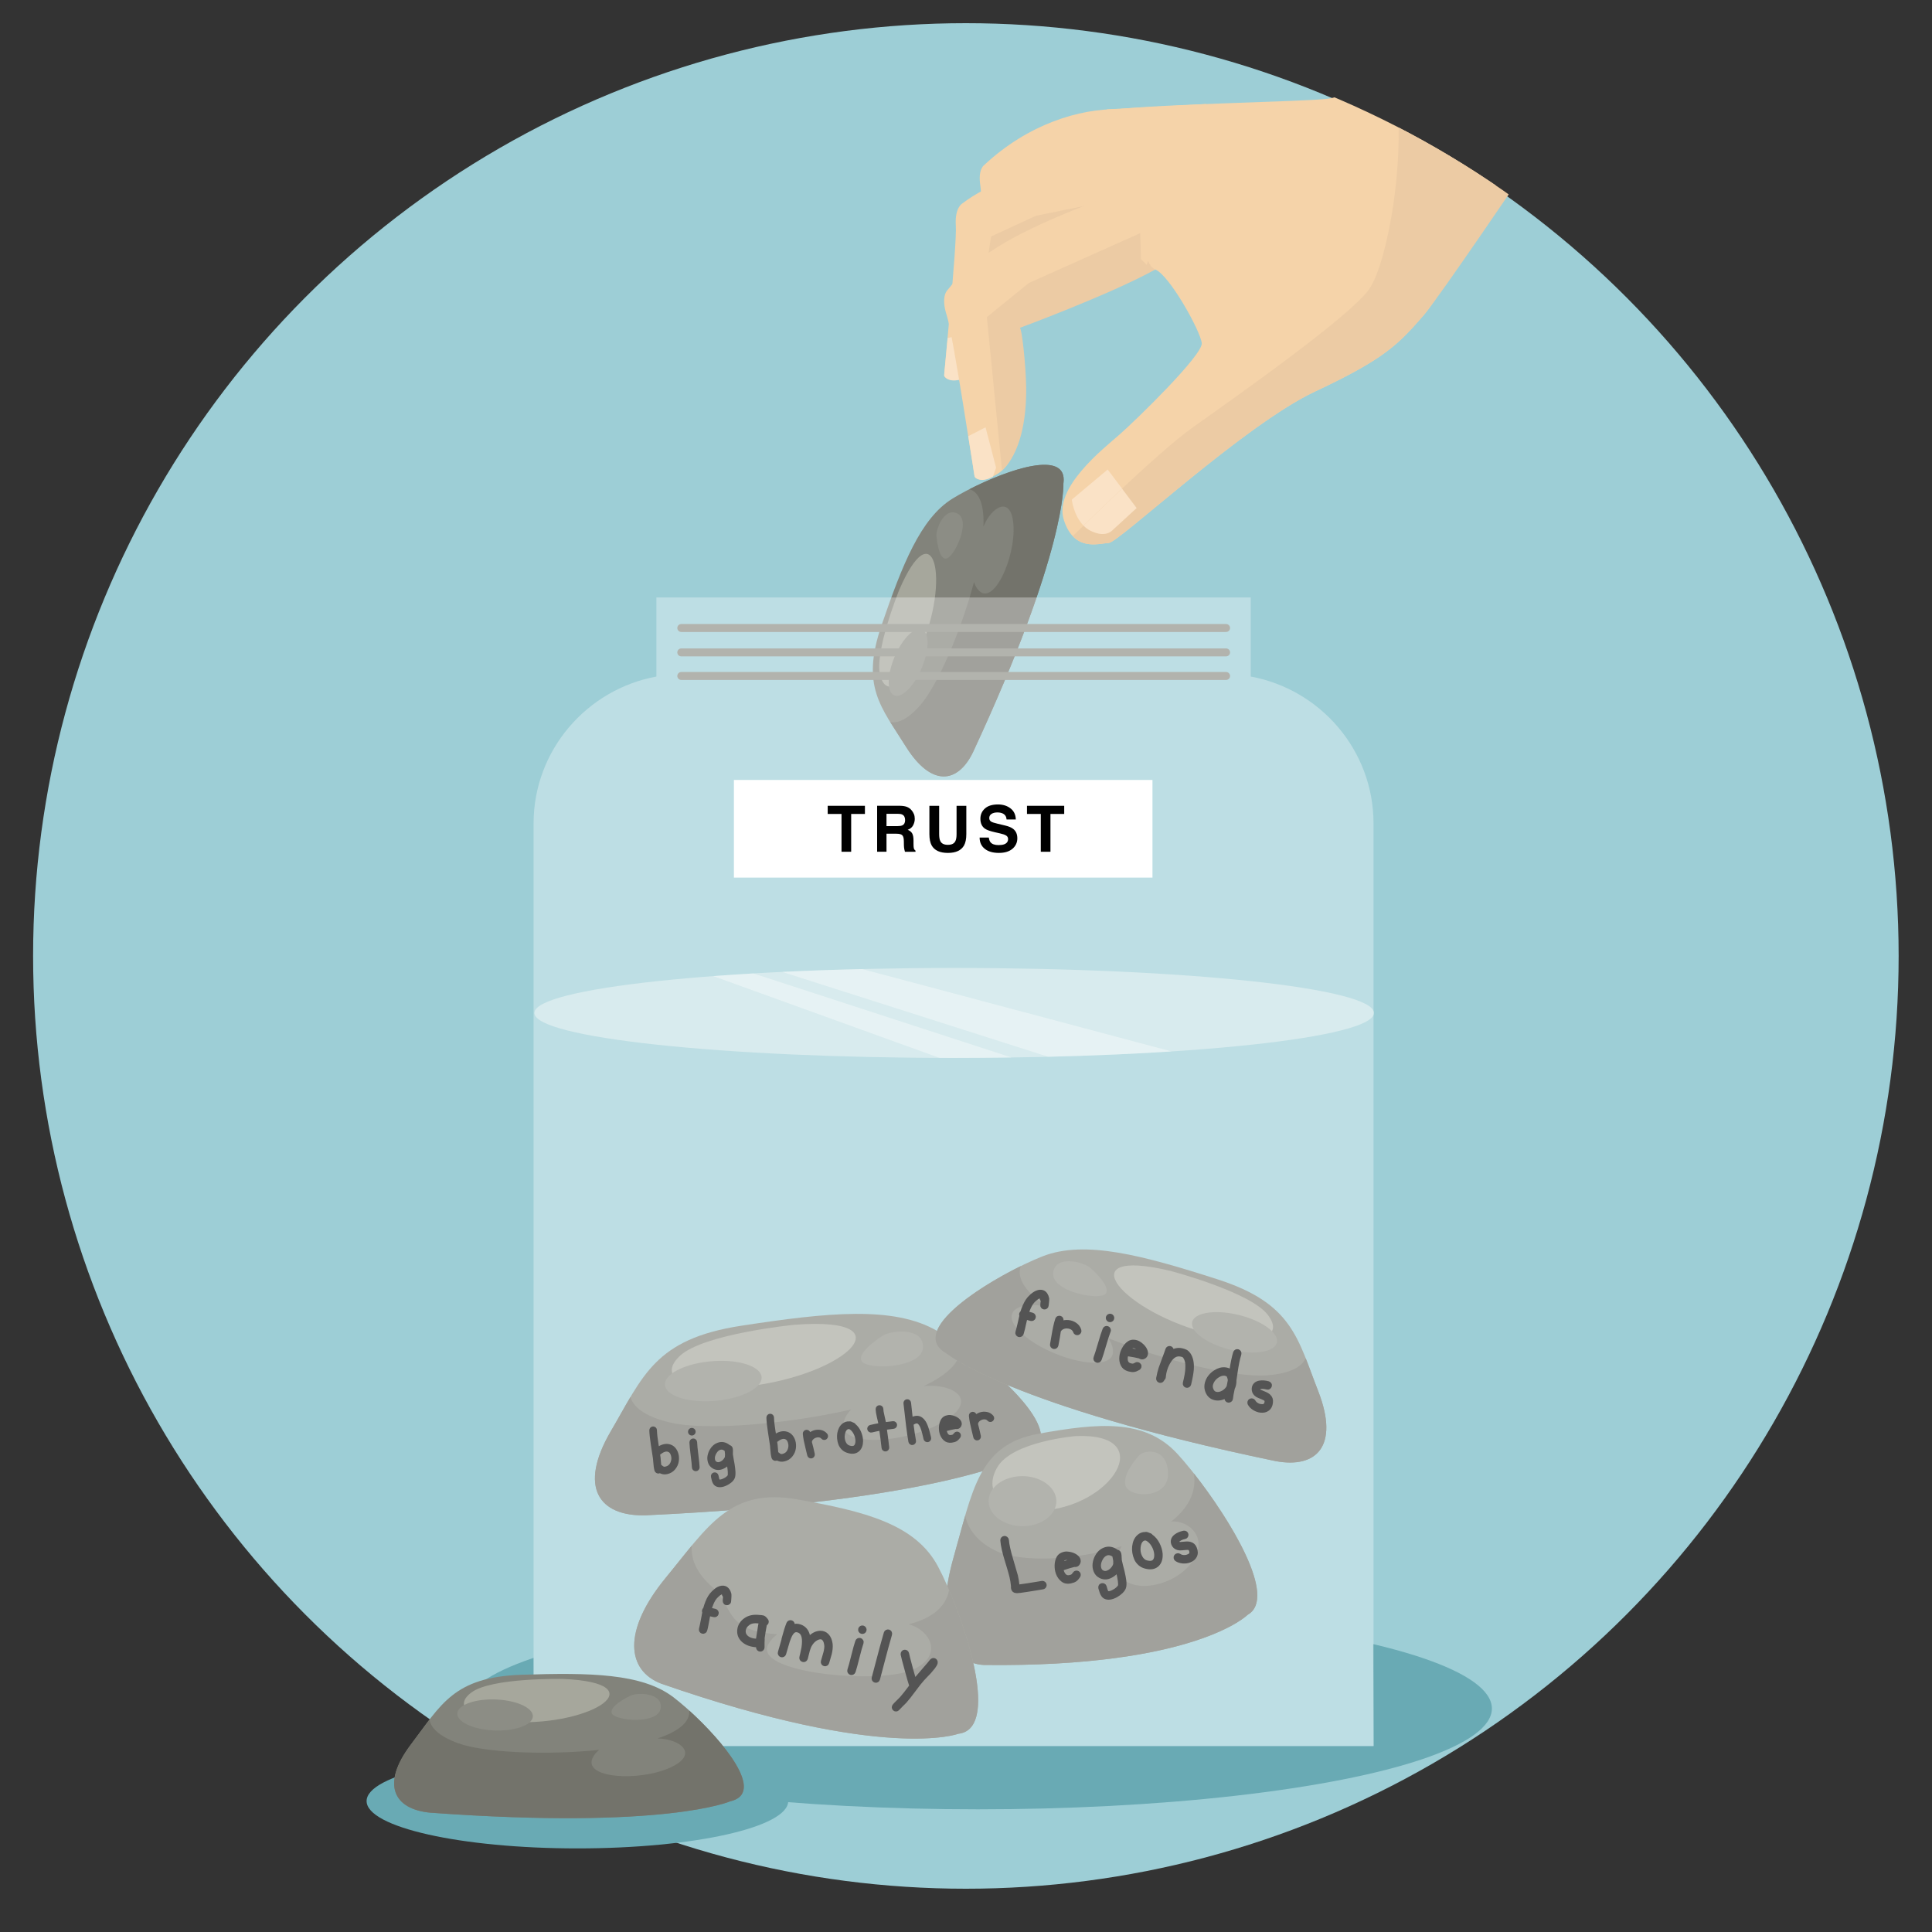<?xml version="1.0" encoding="utf-8"?>
<!-- Generator: Adobe Illustrator 26.0.3, SVG Export Plug-In . SVG Version: 6.00 Build 0)  -->
<svg version="1.1" id="Layer_1" xmlns="http://www.w3.org/2000/svg" xmlns:xlink="http://www.w3.org/1999/xlink" x="0px" y="0px"
	 viewBox="0 0 600 600" style="enable-background:new 0 0 600 600;" xml:space="preserve">
<rect x="0" y="0" width="600" height="600" fill="#333333" stroke="none"/>
<style type="text/css">
	.st0{fill:#9DCED6;}
	.st1{fill:#79BDAE;}
	.st2{fill:#AD8F79;}
	.st3{fill:#D35247;}
	.st4{fill:#359484;}
	.st5{fill:#D5B044;}
	.st6{fill:#B99880;}
	.st7{fill:#F7E6B1;}
	.st8{clip-path:url(#SVGID_00000053534816118317016440000012781806161121955763_);}
	.st9{fill:#944420;}
	.st10{fill:#E5D2A1;}
	.st11{fill:#248C6C;}
	.st12{fill:#565554;}
	.st13{fill:#F3B11C;}
	.st14{fill:#F8E49C;}
	.st15{fill:#48452C;}
	.st16{fill:#6C673C;}
	.st17{fill:#7F7C52;}
	.st18{fill:#7D783D;}
	.st19{opacity:0.9;}
	.st20{fill:#B0AE8A;}
	.st21{fill:#8F8C57;}
	.st22{fill:#787444;}
	.st23{fill:#78754B;}
	.st24{fill:#FFFFFF;}
	.st25{fill:#E6E7E7;}
	.st26{fill:#231F20;}
	.st27{clip-path:url(#SVGID_00000014598124694683609420000001571015836343637395_);fill:#CF3D1E;}
	.st28{clip-path:url(#SVGID_00000014598124694683609420000001571015836343637395_);}
	.st29{clip-path:url(#SVGID_00000054950773572541144470000011554041553705617044_);fill:#F3F1DF;}
	.st30{clip-path:url(#SVGID_00000054950773572541144470000011554041553705617044_);fill:#94849E;}
	.st31{clip-path:url(#SVGID_00000054950773572541144470000011554041553705617044_);fill:#76BEC8;}
	.st32{clip-path:url(#SVGID_00000054950773572541144470000011554041553705617044_);}
	.st33{clip-path:url(#SVGID_00000098931532471933087090000007437369785645141910_);fill:#FFFFFF;}
	.st34{clip-path:url(#SVGID_00000054950773572541144470000011554041553705617044_);fill:#FFFFFF;}
	.st35{clip-path:url(#SVGID_00000008142106364883771180000009680855532146756784_);fill:#FFFFFF;}
	.st36{clip-path:url(#SVGID_00000146483343905056462790000012243559062939223967_);fill:#FFFFFF;}
	.st37{clip-path:url(#SVGID_00000056415719439863306690000005217469905626228642_);fill:#FFFFFF;}
	.st38{clip-path:url(#SVGID_00000003810990834059558570000012731921309593719722_);fill:#FFFFFF;}
	.st39{clip-path:url(#SVGID_00000049207489230173746370000014741621751426108805_);fill:#FFFFFF;}
	.st40{clip-path:url(#SVGID_00000054950773572541144470000011554041553705617044_);fill:#F7EC34;}
	.st41{clip-path:url(#SVGID_00000054950773572541144470000011554041553705617044_);fill:#EA2429;}
	.st42{clip-path:url(#SVGID_00000111172242727776166350000010770567281348756378_);fill:#9A1C25;}
	.st43{clip-path:url(#SVGID_00000111172242727776166350000010770567281348756378_);fill:#D03E27;}
	.st44{clip-path:url(#SVGID_00000054950773572541144470000011554041553705617044_);fill:#B6D772;}
	.st45{clip-path:url(#SVGID_00000046305465657071976530000011892180794413362085_);fill:#058D45;}
	.st46{clip-path:url(#SVGID_00000046305465657071976530000011892180794413362085_);fill:#009447;}
	.st47{clip-path:url(#SVGID_00000046305465657071976530000011892180794413362085_);fill:#F3F3F3;}
	.st48{clip-path:url(#SVGID_00000046305465657071976530000011892180794413362085_);fill:#231E20;}
	.st49{clip-path:url(#SVGID_00000046305465657071976530000011892180794413362085_);fill:#FFFFFF;}
	.st50{clip-path:url(#SVGID_00000046305465657071976530000011892180794413362085_);fill:#8EC741;}
	.st51{clip-path:url(#SVGID_00000046305465657071976530000011892180794413362085_);fill:#078041;}
	.st52{clip-path:url(#SVGID_00000054950773572541144470000011554041553705617044_);fill:#026A38;}
	.st53{clip-path:url(#SVGID_00000039122769792435681010000013345799082492478393_);fill:#009447;}
	.st54{clip-path:url(#SVGID_00000039122769792435681010000013345799082492478393_);fill:#058D45;}
	.st55{clip-path:url(#SVGID_00000039122769792435681010000013345799082492478393_);fill:#F3F3F3;}
	.st56{clip-path:url(#SVGID_00000039122769792435681010000013345799082492478393_);fill:#231E20;}
	.st57{clip-path:url(#SVGID_00000039122769792435681010000013345799082492478393_);fill:#FFFFFF;}
	.st58{clip-path:url(#SVGID_00000039122769792435681010000013345799082492478393_);fill:#8EC741;}
	.st59{clip-path:url(#SVGID_00000039122769792435681010000013345799082492478393_);fill:#078041;}
	.st60{clip-path:url(#SVGID_00000130608769470989338310000009303756459627525279_);fill:#009447;}
	.st61{clip-path:url(#SVGID_00000130608769470989338310000009303756459627525279_);fill:#058D45;}
	.st62{clip-path:url(#SVGID_00000130608769470989338310000009303756459627525279_);fill:#F3F3F3;}
	.st63{clip-path:url(#SVGID_00000130608769470989338310000009303756459627525279_);fill:#231E20;}
	.st64{clip-path:url(#SVGID_00000130608769470989338310000009303756459627525279_);fill:#FFFFFF;}
	.st65{clip-path:url(#SVGID_00000130608769470989338310000009303756459627525279_);fill:#8EC741;}
	.st66{clip-path:url(#SVGID_00000130608769470989338310000009303756459627525279_);fill:#078041;}
	.st67{clip-path:url(#SVGID_00000101064332948470961230000009363288516238057366_);fill:#009447;}
	.st68{clip-path:url(#SVGID_00000101064332948470961230000009363288516238057366_);fill:#058D45;}
	.st69{clip-path:url(#SVGID_00000101064332948470961230000009363288516238057366_);fill:#F3F3F3;}
	.st70{clip-path:url(#SVGID_00000101064332948470961230000009363288516238057366_);fill:#231E20;}
	.st71{clip-path:url(#SVGID_00000101064332948470961230000009363288516238057366_);fill:#FFFFFF;}
	.st72{clip-path:url(#SVGID_00000101064332948470961230000009363288516238057366_);fill:#8EC741;}
	.st73{clip-path:url(#SVGID_00000101064332948470961230000009363288516238057366_);fill:#078041;}
	.st74{clip-path:url(#SVGID_00000110435328821023171330000004152854744580229505_);fill:#009447;}
	.st75{clip-path:url(#SVGID_00000110435328821023171330000004152854744580229505_);fill:#058D45;}
	.st76{clip-path:url(#SVGID_00000110435328821023171330000004152854744580229505_);fill:#F3F3F3;}
	.st77{clip-path:url(#SVGID_00000110435328821023171330000004152854744580229505_);fill:#231E20;}
	.st78{clip-path:url(#SVGID_00000110435328821023171330000004152854744580229505_);fill:#FFFFFF;}
	.st79{clip-path:url(#SVGID_00000110435328821023171330000004152854744580229505_);fill:#8EC741;}
	.st80{clip-path:url(#SVGID_00000110435328821023171330000004152854744580229505_);fill:#078041;}
	.st81{clip-path:url(#SVGID_00000173151918670919328880000003643469088751035809_);fill:#009447;}
	.st82{clip-path:url(#SVGID_00000173151918670919328880000003643469088751035809_);fill:#078041;}
	.st83{clip-path:url(#SVGID_00000173151918670919328880000003643469088751035809_);fill:#8C5D25;}
	.st84{clip-path:url(#SVGID_00000173151918670919328880000003643469088751035809_);fill:#414142;}
	.st85{clip-path:url(#SVGID_00000173151918670919328880000003643469088751035809_);fill:#716C8D;}
	.st86{clip-path:url(#SVGID_00000173151918670919328880000003643469088751035809_);fill:#F16161;}
	.st87{clip-path:url(#SVGID_00000173151918670919328880000003643469088751035809_);fill:#76BEC8;}
	.st88{clip-path:url(#SVGID_00000173151918670919328880000003643469088751035809_);}
	.st89{clip-path:url(#SVGID_00000054950773572541144470000011554041553705617044_);fill:#C2B69D;}
	.st90{clip-path:url(#SVGID_00000106141421666621845740000010789578315998171274_);fill:#8C5D25;}
	.st91{clip-path:url(#SVGID_00000106141421666621845740000010789578315998171274_);fill:#FFFFFF;}
	.st92{clip-path:url(#SVGID_00000106141421666621845740000010789578315998171274_);fill:#231E20;}
	.st93{clip-path:url(#SVGID_00000106141421666621845740000010789578315998171274_);fill:#754C1E;}
	.st94{clip-path:url(#SVGID_00000106141421666621845740000010789578315998171274_);fill:#A66F29;}
	.st95{clip-path:url(#SVGID_00000112596732858632506720000016041300304266604676_);fill:#414143;}
	.st96{clip-path:url(#SVGID_00000112596732858632506720000016041300304266604676_);fill:#E5E8E7;}
	.st97{clip-path:url(#SVGID_00000112596732858632506720000016041300304266604676_);fill:#F7FBFB;}
	.st98{clip-path:url(#SVGID_00000112596732858632506720000016041300304266604676_);fill:#231E20;}
	.st99{clip-path:url(#SVGID_00000112596732858632506720000016041300304266604676_);fill:#FFFFFF;}
	.st100{clip-path:url(#SVGID_00000112596732858632506720000016041300304266604676_);fill:#363635;}
	.st101{clip-path:url(#SVGID_00000054950773572541144470000011554041553705617044_);fill:#EAC768;}
	.st102{clip-path:url(#SVGID_00000054950773572541144470000011554041553705617044_);fill:#F7E49B;}
	.st103{clip-path:url(#SVGID_00000054950773572541144470000011554041553705617044_);fill:#48452C;}
	.st104{clip-path:url(#SVGID_00000054950773572541144470000011554041553705617044_);fill:#6C673C;}
	.st105{clip-path:url(#SVGID_00000051373789718449284440000003565152161433215915_);fill:#6C673C;}
	.st106{clip-path:url(#SVGID_00000051373789718449284440000003565152161433215915_);fill:#7F7B52;}
	.st107{clip-path:url(#SVGID_00000051373789718449284440000003565152161433215915_);fill:#7D793E;}
	.st108{clip-path:url(#SVGID_00000051373789718449284440000003565152161433215915_);fill:#B7B18E;}
	.st109{clip-path:url(#SVGID_00000051373789718449284440000003565152161433215915_);fill:#A6A481;}
	.st110{clip-path:url(#SVGID_00000051373789718449284440000003565152161433215915_);fill:#AAA784;}
	.st111{clip-path:url(#SVGID_00000182497230669228046560000011379553850263110056_);fill:#FFFFFF;}
	.st112{clip-path:url(#SVGID_00000182497230669228046560000011379553850263110056_);fill:#E5E8E7;}
	.st113{clip-path:url(#SVGID_00000182497230669228046560000011379553850263110056_);fill:#231E20;}
	.st114{clip-path:url(#SVGID_00000182497230669228046560000011379553850263110056_);fill:#8F8C56;}
	.st115{clip-path:url(#SVGID_00000182497230669228046560000011379553850263110056_);fill:#787443;}
	.st116{clip-path:url(#SVGID_00000182497230669228046560000011379553850263110056_);fill:#78734A;}
	.st117{clip-path:url(#SVGID_00000182497230669228046560000011379553850263110056_);fill:#6C673C;}
	.st118{clip-path:url(#SVGID_00000072246276653247181590000001506972180621070229_);fill:#6C673C;}
	.st119{clip-path:url(#SVGID_00000052802076008323017910000013858332466711497884_);fill:#6C673C;}
	.st120{clip-path:url(#SVGID_00000080166147034477366510000017286277001250523268_);fill:#6C673C;}
	.st121{clip-path:url(#SVGID_00000180351610333263748990000002262749719268394883_);fill:#6C673C;}
	.st122{clip-path:url(#SVGID_00000180351610333263748990000002262749719268394883_);fill:#7F7B52;}
	.st123{clip-path:url(#SVGID_00000180351610333263748990000002262749719268394883_);fill:#7D793E;}
	.st124{clip-path:url(#SVGID_00000180351610333263748990000002262749719268394883_);fill:#B7B18E;}
	.st125{clip-path:url(#SVGID_00000180351610333263748990000002262749719268394883_);fill:#A6A481;}
	.st126{clip-path:url(#SVGID_00000180351610333263748990000002262749719268394883_);fill:#AAA784;}
	.st127{clip-path:url(#SVGID_00000164506601226155044440000003542247520023486903_);fill:#FFFFFF;}
	.st128{clip-path:url(#SVGID_00000164506601226155044440000003542247520023486903_);fill:#E5E8E7;}
	.st129{clip-path:url(#SVGID_00000164506601226155044440000003542247520023486903_);fill:#231E20;}
	.st130{clip-path:url(#SVGID_00000164506601226155044440000003542247520023486903_);fill:#8F8C56;}
	.st131{clip-path:url(#SVGID_00000164506601226155044440000003542247520023486903_);fill:#787443;}
	.st132{clip-path:url(#SVGID_00000164506601226155044440000003542247520023486903_);fill:#78734A;}
	.st133{clip-path:url(#SVGID_00000164506601226155044440000003542247520023486903_);fill:#6C673C;}
	.st134{clip-path:url(#SVGID_00000155119565768268380570000003787375742286699165_);fill:#6C673C;}
	.st135{clip-path:url(#SVGID_00000111181151517446584180000007995426389373663128_);fill:#6C673C;}
	.st136{clip-path:url(#SVGID_00000140731739817713804790000006563599424098201002_);fill:#6C673C;}
	.st137{clip-path:url(#SVGID_00000140731739817713804790000006563599424098201002_);fill:#7F7B52;}
	.st138{clip-path:url(#SVGID_00000000929668947058706980000013145653246377870491_);fill:#6C673C;}
	.st139{clip-path:url(#SVGID_00000000929668947058706980000013145653246377870491_);fill:#7F7B52;}
	.st140{clip-path:url(#SVGID_00000000929668947058706980000013145653246377870491_);fill:#7D793E;}
	.st141{clip-path:url(#SVGID_00000000929668947058706980000013145653246377870491_);fill:#B7B18E;}
	.st142{clip-path:url(#SVGID_00000000929668947058706980000013145653246377870491_);fill:#A6A481;}
	.st143{clip-path:url(#SVGID_00000000929668947058706980000013145653246377870491_);fill:#AAA784;}
	.st144{clip-path:url(#SVGID_00000137852906235558368930000012614740382790577297_);fill:#8F8C56;}
	.st145{clip-path:url(#SVGID_00000137852906235558368930000012614740382790577297_);fill:#787443;}
	.st146{clip-path:url(#SVGID_00000137852906235558368930000012614740382790577297_);fill:#78734A;}
	.st147{clip-path:url(#SVGID_00000137852906235558368930000012614740382790577297_);fill:#FFFFFF;}
	.st148{clip-path:url(#SVGID_00000137852906235558368930000012614740382790577297_);fill:#E5E8E7;}
	.st149{clip-path:url(#SVGID_00000137852906235558368930000012614740382790577297_);fill:#231E20;}
	.st150{clip-path:url(#SVGID_00000137852906235558368930000012614740382790577297_);fill:#6C673C;}
	.st151{clip-path:url(#SVGID_00000062908739537595179490000007275759827928045468_);fill:#6C673C;}
	.st152{clip-path:url(#SVGID_00000080206752734772515150000004118338722766481838_);fill:#6C673C;}
	.st153{clip-path:url(#SVGID_00000022561078477539360640000010203127359827187869_);fill:#6C673C;}
	.st154{clip-path:url(#SVGID_00000054950773572541144470000011554041553705617044_);fill:#D5B042;}
	.st155{clip-path:url(#SVGID_00000054950773572541144470000011554041553705617044_);fill:#908378;}
	.st156{clip-path:url(#SVGID_00000054950773572541144470000011554041553705617044_);fill:#7B695F;}
	.st157{clip-path:url(#SVGID_00000054950773572541144470000011554041553705617044_);fill:#453E38;}
	.st158{clip-path:url(#SVGID_00000054950773572541144470000011554041553705617044_);fill:#332E2C;}
	.st159{clip-path:url(#SVGID_00000054950773572541144470000011554041553705617044_);fill:#62534B;}
	.st160{clip-path:url(#SVGID_00000170255106049312669560000015299592963852776619_);fill:#564840;}
	.st161{clip-path:url(#SVGID_00000170255106049312669560000015299592963852776619_);fill:#716258;}
	.st162{clip-path:url(#SVGID_00000158002747641845895310000000395696834794674349_);fill:#564840;}
	.st163{clip-path:url(#SVGID_00000054950773572541144470000011554041553705617044_);fill:#564840;}
	.st164{clip-path:url(#SVGID_00000154398277949719386280000015300227547303144852_);fill:#564840;}
	.st165{clip-path:url(#SVGID_00000028302384076565824360000006393382082930796443_);fill:#564840;}
	.st166{clip-path:url(#SVGID_00000054950773572541144470000011554041553705617044_);fill:#65554B;}
	.st167{clip-path:url(#SVGID_00000127759892515112298830000000100175510313819830_);fill:#564840;}
	.st168{clip-path:url(#SVGID_00000079484679720432485280000010960339326851373980_);fill:#564840;}
	.st169{clip-path:url(#SVGID_00000116228025829378343430000016277398532843581614_);fill:#564840;}
	.st170{clip-path:url(#SVGID_00000116228025829378343430000016277398532843581614_);fill:#6D5354;}
	.st171{clip-path:url(#SVGID_00000054950773572541144470000011554041553705617044_);fill:none;stroke:#636567;stroke-width:0.32;}
	.st172{clip-path:url(#SVGID_00000088828693227773562590000016390825501731761827_);fill:#D2AB91;}
	.st173{clip-path:url(#SVGID_00000088828693227773562590000016390825501731761827_);fill:#C68778;}
	.st174{clip-path:url(#SVGID_00000054950773572541144470000011554041553705617044_);fill:#C68778;}
	.st175{clip-path:url(#SVGID_00000132068939374719177950000004352526869377986986_);fill:#F16161;}
	.st176{clip-path:url(#SVGID_00000065038889066762126820000011127118339997675711_);fill:#BBB19F;}
	.st177{clip-path:url(#SVGID_00000135671191932671534670000010230198208614848701_);}
	.st178{clip-path:url(#SVGID_00000147199120046566688110000002794389109634602171_);}
	.st179{clip-path:url(#SVGID_00000158000550064065412580000001050359377142324897_);fill:#F5E7CB;}
	.st180{clip-path:url(#SVGID_00000047039349205964928040000007414630746362858417_);}
	.st181{clip-path:url(#SVGID_00000018201615223529717080000006225535532530353290_);}
	.st182{clip-path:url(#SVGID_00000034049132991339479550000016901954040029385632_);fill:#F5E7CB;}
	.st183{clip-path:url(#SVGID_00000144295815320963939340000000608167133374036614_);}
	.st184{clip-path:url(#SVGID_00000103956314855542203610000004010839980377187973_);}
	.st185{clip-path:url(#SVGID_00000029042752515144338770000012713590141457364158_);}
	.st186{clip-path:url(#SVGID_00000019638827741680515620000014696008020454999208_);}
	.st187{clip-path:url(#SVGID_00000043432514023633145360000008086871880893554586_);fill:#BBB19F;}
	.st188{clip-path:url(#SVGID_00000054950773572541144470000011554041553705617044_);fill:#DCD2BE;}
	.st189{clip-path:url(#SVGID_00000054950773572541144470000011554041553705617044_);fill:#E6D9C3;}
	.st190{clip-path:url(#SVGID_00000103240295808028019640000013501478066280438941_);fill:#BBB19F;}
	.st191{clip-path:url(#SVGID_00000043432797194793436670000013602892401746796702_);}
	.st192{clip-path:url(#SVGID_00000044150013298326568350000003054404078051974326_);}
	.st193{clip-path:url(#SVGID_00000103237863001505357080000014947250984987455113_);fill:#F5E7CB;}
	.st194{clip-path:url(#SVGID_00000029733647198909745020000014166679296621300896_);}
	.st195{clip-path:url(#SVGID_00000094579575594253426460000000086309941387836034_);}
	.st196{clip-path:url(#SVGID_00000073703512271631441520000005573381302965568432_);fill:#F5E7CB;}
	.st197{clip-path:url(#SVGID_00000039842070390995324870000009770732407491183551_);}
	.st198{clip-path:url(#SVGID_00000155826739392241868450000001974070872041825175_);}
	.st199{clip-path:url(#SVGID_00000157995432508700364420000002454709498904645812_);}
	.st200{clip-path:url(#SVGID_00000155830277966753334120000007416667779356623527_);}
	.st201{clip-path:url(#SVGID_00000060710709328217770860000006189626073193312650_);fill:#BBB19F;}
	.st202{clip-path:url(#SVGID_00000021081747069051545670000013604558547204843446_);}
	.st203{clip-path:url(#SVGID_00000104690159346158500180000008768466346767275652_);}
	.st204{clip-path:url(#SVGID_00000088130026817609879830000002778103149676978579_);fill:#F5E7CB;}
	.st205{clip-path:url(#SVGID_00000025416146019565027180000011125634075327269053_);}
	.st206{clip-path:url(#SVGID_00000098943887077392354540000002639364642886442683_);}
	.st207{clip-path:url(#SVGID_00000071535875356351429870000014316639544534722978_);fill:#F5E7CB;}
	.st208{clip-path:url(#SVGID_00000120553072052907063920000008926679140197616043_);}
	.st209{clip-path:url(#SVGID_00000147942202250378923390000007908157276350246307_);}
	.st210{clip-path:url(#SVGID_00000074423141361819886380000006596140851542178712_);}
	.st211{clip-path:url(#SVGID_00000124156717984453477710000014457808934722039446_);}
	.st212{clip-path:url(#SVGID_00000140007495401697726500000010701488381468628878_);fill:#BBB19F;}
	.st213{clip-path:url(#SVGID_00000145025419877978562050000009890836457263325105_);fill:#F5E7CB;}
	.st214{fill:#82837B;}
	.st215{fill:#73736B;}
	.st216{fill:#A6A79C;}
	.st217{fill:#8C8D85;}
	.st218{fill:none;}
	.st219{clip-path:url(#SVGID_00000006694183296735956900000002708243534771642264_);fill:#3F3532;}
	.st220{clip-path:url(#SVGID_00000006694183296735956900000002708243534771642264_);}
	.st221{fill:#D3DCD3;}
	.st222{fill:#E2C39E;}
	.st223{fill:#D8BB97;}
	.st224{fill:#3F3532;}
	.st225{fill:#3D3D3C;}
	.st226{fill:#3A606F;}
	.st227{opacity:0.44;fill:#3A606F;}
	.st228{fill:#DABC99;}
	.st229{fill:#A58861;}
	.st230{fill:#223756;}
	.st231{clip-path:url(#SVGID_00000006694183296735956900000002708243534771642264_);fill:#E2C39E;}
	.st232{fill:#69AAB4;}
	.st233{fill:#C5E1E5;}
	.st234{opacity:0.37;}
	.st235{stroke:#000000;stroke-miterlimit:10;}
	.st236{fill:none;stroke:#8C8D85;stroke-width:2.469;stroke-linecap:round;stroke-miterlimit:10;}
	.st237{opacity:0.33;fill:#FFFFFF;}
	.st238{fill-rule:evenodd;clip-rule:evenodd;fill:#FAE2C6;}
	.st239{clip-path:url(#SVGID_00000110439773664190524700000006587190572267229088_);}
	.st240{fill-rule:evenodd;clip-rule:evenodd;fill:#F5D3A9;}
	.st241{fill-rule:evenodd;clip-rule:evenodd;fill:#ECCBA4;}
	.st242{fill-rule:evenodd;clip-rule:evenodd;fill:#D5B044;}
	.st243{clip-path:url(#SVGID_00000141438975147219881420000005397434436093979279_);}
	.st244{fill-rule:evenodd;clip-rule:evenodd;fill:#DEC09B;}
	.st245{fill-rule:evenodd;clip-rule:evenodd;fill:#E2C39E;}
	.st246{fill:none;stroke:#D35247;stroke-width:1.738;stroke-miterlimit:10;}
	.st247{fill:none;stroke:#000000;stroke-width:7.82;stroke-miterlimit:10;}
	.st248{fill-rule:evenodd;clip-rule:evenodd;fill:#414042;}
	.st249{fill-rule:evenodd;clip-rule:evenodd;fill:#F8E49C;}
	.st250{fill-rule:evenodd;clip-rule:evenodd;fill:#E9C869;}
	.st251{fill-rule:evenodd;clip-rule:evenodd;fill:#9DCED6;}
	.st252{fill-rule:evenodd;clip-rule:evenodd;fill:#69AAB4;}
	.st253{fill-rule:evenodd;clip-rule:evenodd;fill:#D35247;}
	.st254{fill-rule:evenodd;clip-rule:evenodd;fill:#79BDAE;}
	
		.st255{fill-rule:evenodd;clip-rule:evenodd;fill:none;stroke:#414042;stroke-width:1.5;stroke-linecap:round;stroke-linejoin:round;stroke-miterlimit:3;}
	.st256{fill-rule:evenodd;clip-rule:evenodd;fill:#E6E7E8;}
</style>
<circle class="st0" cx="299.96" cy="296.88" r="289.68"/>
<g>
	<g>
		<path class="st214" d="M330.25,150.15c0,0,1.07,20.8-28.13,83.56c-4.73,9.67-12.88,10.7-20.73-1.74
			c-7.84-12.51-14.11-18.79-7.64-37.73c6.48-18.92,12.14-33.21,21.97-39.34C305.61,148.74,332.02,137.42,330.25,150.15
			L330.25,150.15z"/>
		<path class="st215" d="M301.06,151.93c3.38,1.02,4.59,5.46,4.36,11.6c2.52-6.22,8.65-9.87,9.32-0.53
			c0.71,10.11-6.28,25.66-10.94,20.18c-0.62-0.68-1.03-1.53-1.32-2.43c-4.02,15.22-11.26,31.91-16.45,37.97
			c-4.09,4.79-7.23,5.94-9.54,5.53c1.48,2.4,3.15,4.87,4.91,7.71c7.85,12.45,16,11.41,20.73,1.74
			c29.2-62.76,28.13-83.56,28.13-83.56C331.76,139.28,312.8,145.92,301.06,151.93L301.06,151.93z"/>
		<path class="st216" d="M279.21,183.33c0,0-7.88,19.53-5.82,26.59c2.05,7.06,7.92,2.15,12.37-8.14
			C295.3,179.74,290,158.14,279.21,183.33L279.21,183.33z"/>
		<path class="st217" d="M290.87,166.82c0,0,0.54,6.9,2.96,6.66c2.43-0.26,7.85-11.58,3.63-13.92
			C293.24,157.2,290.39,164.72,290.87,166.82L290.87,166.82z"/>
		<path class="st217" d="M286.54,195.58c2.21,1.26,1.97,6.77-0.5,12.37c-2.5,5.61-6.3,9.13-8.52,7.92
			c-2.21-1.22-1.97-6.78,0.51-12.36C280.51,197.92,284.34,194.36,286.54,195.58L286.54,195.58z"/>
	</g>
</g>
<circle class="st218" cx="299.66" cy="296.88" r="289.68"/>
<ellipse class="st232" cx="303.7" cy="530.6" rx="159.62" ry="31.3"/>
<ellipse class="st232" cx="179.32" cy="559.34" rx="65.47" ry="14.7"/>
<g>
	<path class="st0" d="M165.96,314.53c-0.46,76.6-0.21,227.72-0.21,227.72H426.6c-0.54-72.32,0.09-227.72,0.09-227.72l-13.2-3.39
		L165.96,314.53z"/>
</g>
<g>
	<path class="st233" d="M165.96,314.58c0,7.71,58.36,13.97,130.37,13.97c72,0,130.37-6.26,130.37-13.97
		c0-7.71-58.36-13.97-130.37-13.97C224.32,300.61,165.96,306.86,165.96,314.58z"/>
</g>
<g class="st234">
	<path class="st24" d="M267.73,300.95l96.06,25.58c-11.67,0.76-24.55,1.32-38.24,1.66l-82.62-26.36
		C250.81,301.45,259.1,301.15,267.73,300.95z"/>
</g>
<g class="st234">
	<path class="st24" d="M233.96,302.31l80.14,26.1c-5.82,0.09-11.74,0.13-17.78,0.13c-1.53,0-3.04-0.01-4.55-0.01l-70.24-25.39
		C225.52,302.84,229.66,302.56,233.96,302.31z"/>
</g>
<g>
	<g>
		<path class="st214" d="M318.55,451.87c0,0-24.3,14.35-117.99,18.72c-14.59,0.4-20.94-8.74-10.93-25.98
			c10.09-17.27,13.69-28.75,40.5-32.88c26.79-4.11,47.5-6.29,61.04,1.67C304.75,421.4,334.94,445.99,318.55,451.87L318.55,451.87z"
			/>
		<path class="st215" d="M298.07,417.94c0.9,4.7-3.67,8.93-11.2,12.52c9.06-0.88,17.28,4.19,6.48,10.85
			c-11.69,7.2-34.75,8.58-31.1-0.46c0.43-1.17,1.19-2.2,2.09-3.11c-20.8,4.73-45.39,6.52-55.93,4.11
			c-8.32-1.91-11.68-4.94-12.63-7.98c-1.96,3.28-3.87,6.85-6.17,10.74c-10.01,17.24-3.66,26.38,10.93,25.98
			c93.69-4.37,117.99-18.72,117.99-18.72C332.53,446.85,312.65,428.26,298.07,417.94L298.07,417.94z"/>
		<path class="st216" d="M246.64,411.43c0,0-28.39,2.81-35.57,9.72c-7.19,6.9,2.39,10.86,17.54,9.73
			C261.06,428.5,283.66,408.57,246.64,411.43L246.64,411.43z"/>
		<path class="st217" d="M273.79,415.05c0,0-7.95,4.98-6.14,7.73c1.84,2.75,18.84,2.15,19-4.39
			C286.82,411.86,276.01,413.17,273.79,415.05L273.79,415.05z"/>
		<path class="st217" d="M236.53,427.93c-0.12,3.44-6.89,6.62-15.17,7.17c-8.3,0.52-14.92-1.83-14.86-5.25
			c0.08-3.42,6.9-6.63,15.16-7.15C229.94,422.15,236.61,424.52,236.53,427.93L236.53,427.93z"/>
	</g>
</g>
<g>
	<path class="st235" d="M203.52,444.16c0.03,1.14,0.18,2.55,0.46,4.2c0.03,0.27,0.11,0.8,0.25,1.6c1.33-0.94,2.56-1.25,3.68-0.92
		c0.56,0.16,1.03,0.45,1.41,0.88c0.38,0.44,0.66,0.95,0.84,1.54c0.22,0.72,0.27,1.48,0.15,2.28c-0.11,0.79-0.44,1.53-0.99,2.22
		c-0.55,0.69-1.29,1.14-2.21,1.35c-0.79,0.18-1.53,0.05-2.22-0.38c-0.07,0.07-0.16,0.13-0.27,0.17c-0.17,0.05-0.34,0.03-0.51-0.07
		c-0.17-0.09-0.29-0.23-0.36-0.42c-0.1-0.37-0.18-0.78-0.24-1.23c-0.06-0.45-0.1-0.93-0.14-1.44c-0.04-0.51-0.07-0.88-0.1-1.1
		c-0.01-0.14-0.23-1.56-0.65-4.26c-0.28-1.85-0.44-3.31-0.47-4.37c0-0.19,0.06-0.36,0.18-0.5c0.13-0.14,0.29-0.21,0.48-0.22
		c0.19,0,0.36,0.06,0.5,0.19C203.45,443.81,203.52,443.97,203.52,444.16z M204.87,455.27c0.13,0.02,0.24,0.07,0.33,0.16
		c0.3,0.27,0.56,0.45,0.79,0.52c0.22,0.08,0.48,0.08,0.78,0c0.9-0.21,1.54-0.73,1.91-1.57c0.37-0.82,0.42-1.66,0.16-2.53
		c-0.25-0.82-0.68-1.31-1.31-1.48c-0.77-0.24-1.72,0.09-2.83,0.98c-0.06,0.05-0.13,0.09-0.23,0.12c0.08,0.42,0.14,0.81,0.17,1.18
		c0.04,0.35,0.08,0.8,0.12,1.37C204.81,454.59,204.84,455.01,204.87,455.27z"/>
	<path class="st235" d="M215.29,444.1c0.15,0.12,0.23,0.27,0.25,0.46c0.02,0.19-0.03,0.36-0.15,0.51s-0.27,0.23-0.46,0.25
		c-0.19,0.02-0.36-0.03-0.51-0.15s-0.23-0.27-0.25-0.46c-0.02-0.19,0.03-0.36,0.15-0.51c0.12-0.15,0.27-0.23,0.46-0.25
		C214.97,443.93,215.14,443.98,215.29,444.1z M216,447.9c0.03,0.86,0.15,2.13,0.37,3.83c0.24,1.9,0.37,3.22,0.4,3.95
		c0,0.19-0.06,0.36-0.19,0.5c-0.13,0.14-0.29,0.21-0.48,0.22c-0.19,0-0.36-0.06-0.5-0.19c-0.14-0.13-0.21-0.29-0.22-0.48
		c-0.02-0.67-0.15-1.94-0.39-3.83c-0.22-1.74-0.35-3.06-0.38-3.95c0-0.19,0.06-0.36,0.19-0.5c0.13-0.14,0.29-0.21,0.48-0.22
		c0.19,0,0.36,0.06,0.5,0.19C215.92,447.55,215.99,447.71,216,447.9z"/>
	<path class="st235" d="M226.33,449.27c0.27,0,0.48,0.12,0.64,0.36c0.04,0.07,0.07,0.17,0.1,0.28c0.03,0.11,0.04,0.25,0.05,0.42
		c0.01,0.25,0.01,0.58-0.01,0.98l-0.01,0.34c0.03,0.27,0.11,0.75,0.23,1.43c0.13,0.64,0.23,1.17,0.29,1.59
		c0.16,0.99,0.25,1.77,0.28,2.34c0.04,0.86-0.02,1.48-0.2,1.89c-0.17,0.38-0.46,0.75-0.87,1.1c-0.42,0.35-0.87,0.63-1.35,0.86
		c-1.27,0.6-2.29,0.67-3.06,0.21c-0.38-0.23-0.66-0.68-0.86-1.34c-0.05-0.15-0.14-0.54-0.27-1.14c-0.04-0.19,0-0.36,0.1-0.52
		c0.1-0.16,0.25-0.26,0.43-0.3c0.19-0.04,0.36,0,0.52,0.1c0.16,0.1,0.26,0.25,0.3,0.43c0.11,0.58,0.19,0.93,0.23,1.05
		c0.1,0.31,0.19,0.49,0.27,0.54c0.34,0.2,0.92,0.11,1.74-0.28c0.38-0.17,0.72-0.38,1.01-0.62s0.48-0.46,0.55-0.62
		c0.09-0.22,0.11-0.64,0.08-1.27c-0.03-0.57-0.12-1.3-0.26-2.19c-0.03-0.16-0.06-0.33-0.08-0.52c-0.38,0.46-0.83,0.82-1.34,1.1
		c-1.19,0.67-2.28,0.7-3.29,0.09c-0.6-0.37-1-0.87-1.2-1.52c-0.2-0.65-0.25-1.29-0.12-1.92s0.34-1.22,0.67-1.77
		c0.58-0.96,1.31-1.58,2.19-1.86c1.06-0.37,2.09-0.18,3.1,0.57C226.23,449.13,226.29,449.19,226.33,449.27z M225.32,450.16
		c-0.61-0.46-1.21-0.59-1.81-0.38c-0.57,0.19-1.05,0.62-1.44,1.28c-0.41,0.67-0.59,1.32-0.55,1.97c0.04,0.65,0.29,1.1,0.74,1.35
		c0.54,0.32,1.17,0.29,1.88-0.11c0.34-0.2,0.65-0.44,0.9-0.74c0.25-0.3,0.44-0.6,0.55-0.9c0.01-0.03,0.03-0.19,0.04-0.46l0.04-0.48
		c-0.06-0.41-0.09-0.73-0.1-0.97l-0.02-0.14c-0.03-0.13-0.05-0.23-0.06-0.3l0-0.02C225.45,450.24,225.39,450.2,225.32,450.16z"/>
	<path class="st235" d="M239.87,440.22c0.03,1.14,0.18,2.54,0.46,4.2c0.03,0.27,0.11,0.8,0.25,1.6c1.33-0.94,2.56-1.25,3.68-0.92
		c0.56,0.16,1.03,0.45,1.41,0.88c0.38,0.44,0.66,0.95,0.84,1.54c0.22,0.72,0.27,1.48,0.15,2.28c-0.11,0.79-0.44,1.53-0.99,2.22
		c-0.55,0.69-1.29,1.14-2.21,1.35c-0.79,0.18-1.53,0.05-2.22-0.38c-0.07,0.07-0.16,0.13-0.27,0.17c-0.17,0.05-0.34,0.03-0.51-0.07
		c-0.17-0.09-0.29-0.23-0.36-0.42c-0.1-0.37-0.18-0.78-0.24-1.23c-0.06-0.45-0.1-0.93-0.14-1.44c-0.04-0.51-0.07-0.88-0.09-1.1
		c-0.02-0.14-0.23-1.56-0.65-4.26c-0.28-1.85-0.44-3.31-0.47-4.37c0-0.19,0.06-0.36,0.18-0.5c0.13-0.14,0.29-0.21,0.48-0.22
		c0.19,0,0.36,0.06,0.5,0.19S239.87,440.03,239.87,440.22z M241.22,451.33c0.13,0.02,0.24,0.07,0.33,0.16
		c0.3,0.27,0.56,0.45,0.79,0.52c0.22,0.08,0.48,0.08,0.78,0c0.9-0.21,1.54-0.73,1.91-1.57c0.37-0.82,0.42-1.66,0.16-2.53
		c-0.25-0.82-0.68-1.31-1.31-1.48c-0.77-0.24-1.72,0.09-2.83,0.98c-0.06,0.05-0.13,0.09-0.23,0.12c0.08,0.42,0.14,0.81,0.17,1.18
		c0.04,0.35,0.08,0.8,0.12,1.37C241.16,450.65,241.19,451.06,241.22,451.33z"/>
	<path class="st235" d="M251.21,445.16l0.05,0.5c0.45-0.43,0.98-0.75,1.59-0.96c0.65-0.21,1.31-0.25,1.98-0.12
		c0.67,0.13,1.23,0.46,1.67,0.99c0.13,0.15,0.18,0.31,0.16,0.5c-0.02,0.19-0.1,0.34-0.25,0.47c-0.15,0.13-0.31,0.18-0.5,0.16
		c-0.19-0.02-0.34-0.1-0.47-0.25c-0.24-0.28-0.55-0.45-0.94-0.53c-0.39-0.08-0.81-0.04-1.24,0.1c-0.44,0.14-0.8,0.37-1.09,0.67
		c-0.29,0.3-0.46,0.64-0.51,1.01l-0.03,0.15l0.46,1.77c0.2,0.84,0.35,1.5,0.45,1.98c0.04,0.19,0,0.36-0.1,0.52
		c-0.1,0.16-0.25,0.26-0.43,0.3s-0.36,0-0.52-0.1s-0.26-0.25-0.3-0.43c-0.09-0.42-0.25-1.08-0.48-1.99
		c-0.23-0.91-0.42-1.74-0.57-2.48c-0.15-0.75-0.26-1.46-0.32-2.14c-0.02-0.19,0.03-0.35,0.16-0.5c0.13-0.14,0.29-0.22,0.48-0.24
		s0.35,0.03,0.5,0.16C251.11,444.81,251.19,444.97,251.21,445.16z"/>
	<path class="st235" d="M265.32,442.63c0.7,0.56,1.24,1.3,1.62,2.2c0.38,0.91,0.58,1.8,0.6,2.67c-0.01,1.24-0.36,2.18-1.06,2.82
		c-0.83,0.73-1.94,0.85-3.33,0.36c-0.56-0.19-1.05-0.5-1.45-0.92c-0.4-0.42-0.7-0.89-0.88-1.41c-0.18-0.52-0.3-1.05-0.35-1.6
		s-0.03-1.08,0.05-1.6c0.22-1.19,0.69-2.07,1.41-2.64c0.54-0.44,1.16-0.63,1.85-0.58c0.16-0.03,0.31-0.02,0.46,0.05
		c0.11,0.04,0.22,0.09,0.33,0.16c0.15,0.05,0.3,0.11,0.45,0.19C265.16,442.39,265.26,442.49,265.32,442.63z M264.02,443.39
		c-0.46-0.14-0.87-0.07-1.22,0.2c-0.46,0.35-0.76,0.95-0.9,1.79c-0.16,0.86-0.08,1.69,0.23,2.47c0.32,0.79,0.8,1.29,1.47,1.53
		c0.89,0.3,1.55,0.26,1.97-0.12c0.39-0.34,0.59-0.93,0.6-1.76c-0.01-0.81-0.21-1.61-0.61-2.4
		C265.16,444.32,264.65,443.75,264.02,443.39z"/>
	<path class="st235" d="M273.83,437.55c0.01,0.51,0.11,1.16,0.31,1.95c0.26,1.1,0.42,1.82,0.47,2.15l0.08,0.54
		c0.83-0.12,1.71-0.23,2.64-0.33c0.19-0.02,0.36,0.03,0.51,0.15c0.15,0.12,0.23,0.27,0.25,0.46c0.02,0.19-0.03,0.36-0.15,0.51
		c-0.12,0.15-0.27,0.23-0.46,0.25c-0.91,0.1-1.78,0.21-2.59,0.33c0.32,2.2,0.57,4.18,0.76,5.94c0.02,0.19-0.03,0.36-0.15,0.51
		c-0.12,0.15-0.27,0.23-0.46,0.25c-0.19,0.02-0.36-0.03-0.51-0.15s-0.23-0.27-0.25-0.46c-0.19-1.75-0.44-3.7-0.75-5.87
		c-1,0.17-1.95,0.37-2.85,0.6c-0.19,0.04-0.36,0.01-0.52-0.09c-0.16-0.09-0.26-0.23-0.31-0.42c-0.04-0.19-0.02-0.36,0.07-0.52
		c0.09-0.16,0.23-0.27,0.42-0.32c0.95-0.23,1.94-0.43,2.99-0.61l-0.09-0.56c-0.01-0.13-0.17-0.79-0.46-2.01
		c-0.21-0.88-0.32-1.63-0.34-2.23c0-0.19,0.06-0.36,0.19-0.5c0.13-0.14,0.29-0.21,0.48-0.22c0.19,0,0.36,0.06,0.5,0.18
		S273.82,437.35,273.83,437.55z"/>
	<path class="st235" d="M282.44,435.68l0.55,5.05c0.7-0.41,1.37-0.59,2-0.53c0.81,0.1,1.49,0.6,2.05,1.47
		c0.17,0.27,0.32,0.56,0.45,0.88c0.15,0.32,0.28,0.68,0.41,1.09c0.12,0.41,0.22,0.74,0.29,0.98c0.06,0.25,0.16,0.6,0.27,1.07
		c0.11,0.46,0.18,0.75,0.21,0.84c0.04,0.19,0.01,0.36-0.09,0.52c-0.09,0.16-0.23,0.27-0.42,0.31c-0.19,0.04-0.36,0.02-0.52-0.08
		c-0.16-0.09-0.27-0.23-0.32-0.42c-0.03-0.12-0.1-0.42-0.21-0.89l-0.25-1.02c-0.06-0.22-0.14-0.51-0.25-0.88
		c-0.11-0.37-0.23-0.69-0.34-0.96c-0.12-0.27-0.24-0.5-0.38-0.71c-0.33-0.52-0.68-0.8-1.05-0.84c-0.44-0.05-0.99,0.17-1.65,0.66
		c0.24,1.95,0.5,3.7,0.78,5.24c0.04,0.19,0,0.36-0.11,0.51c-0.11,0.16-0.26,0.25-0.45,0.29c-0.19,0.04-0.36,0-0.51-0.11
		c-0.16-0.11-0.25-0.26-0.29-0.45c-0.42-2.36-0.92-6.33-1.53-11.9c-0.02-0.19,0.03-0.36,0.15-0.51c0.12-0.15,0.27-0.23,0.46-0.25
		c0.19-0.02,0.36,0.03,0.5,0.15C282.34,435.34,282.42,435.49,282.44,435.68z"/>
	<path class="st235" d="M293.48,444.02c0.03,0.24,0.07,0.46,0.12,0.68c0.32,1.08,0.9,1.57,1.74,1.46c0.36-0.04,0.62-0.11,0.77-0.2
		c0.15-0.08,0.34-0.28,0.58-0.59c0.11-0.16,0.26-0.24,0.45-0.26c0.19-0.02,0.36,0.02,0.52,0.14c0.16,0.11,0.24,0.26,0.26,0.45
		c0.02,0.19-0.02,0.36-0.13,0.52c-0.35,0.45-0.67,0.77-0.97,0.94c-0.32,0.18-0.75,0.3-1.32,0.38c-0.82,0.1-1.5-0.08-2.04-0.57
		c-0.55-0.48-0.93-1.11-1.16-1.88c-0.2-0.68-0.26-1.4-0.19-2.15c0.08-0.76,0.29-1.41,0.62-1.96c0.27-0.41,0.64-0.7,1.1-0.86
		c0.46-0.16,0.9-0.22,1.32-0.17c0.42,0.05,0.82,0.15,1.2,0.3c0.63,0.25,1.11,0.57,1.44,0.97c0.13,0.16,0.23,0.33,0.31,0.5
		c0.07,0.18,0.1,0.38,0.08,0.61c-0.02,0.23-0.13,0.45-0.31,0.64c-0.2,0.24-0.48,0.36-0.85,0.33c-0.13,0-0.2-0.01-0.22-0.03l-0.02,0
		C296.05,443.39,294.95,443.64,293.48,444.02z M293.54,442.58c1.25-0.33,2.26-0.55,3.01-0.66c-0.19-0.15-0.43-0.29-0.71-0.4
		c-0.46-0.17-0.87-0.24-1.22-0.2c-0.35,0.04-0.59,0.17-0.72,0.39C293.73,441.94,293.61,442.23,293.54,442.58z"/>
	<path class="st235" d="M302.8,439.57l0.05,0.5c0.45-0.43,0.98-0.75,1.59-0.96c0.65-0.21,1.31-0.25,1.98-0.12
		c0.67,0.13,1.23,0.46,1.67,0.99c0.13,0.15,0.18,0.31,0.16,0.5c-0.02,0.19-0.1,0.34-0.25,0.47c-0.15,0.13-0.31,0.18-0.5,0.16
		c-0.19-0.02-0.34-0.1-0.47-0.25c-0.24-0.28-0.55-0.45-0.94-0.53c-0.39-0.08-0.81-0.04-1.24,0.1c-0.44,0.14-0.8,0.37-1.09,0.67
		c-0.29,0.3-0.46,0.64-0.51,1.01l-0.03,0.15l0.45,1.77c0.2,0.84,0.35,1.5,0.45,1.98c0.04,0.19,0,0.36-0.1,0.52
		c-0.1,0.16-0.25,0.26-0.43,0.3s-0.36,0-0.52-0.1c-0.16-0.1-0.26-0.25-0.3-0.43c-0.09-0.42-0.25-1.08-0.48-1.99
		c-0.23-0.91-0.42-1.74-0.57-2.48c-0.15-0.75-0.26-1.46-0.32-2.14c-0.02-0.19,0.03-0.35,0.16-0.5s0.29-0.22,0.48-0.24
		s0.35,0.03,0.5,0.16C302.69,439.22,302.78,439.38,302.8,439.57z"/>
</g>
<g>
	<g>
		<path class="st214" d="M387.47,501.49c0,0-16.17,16.36-81.92,15.58c-10.26-0.48-15.35-12.35-9.44-33.3
			c5.96-20.97,7.73-35.12,26.35-38.5c18.61-3.36,33.06-4.71,43.14,6.18C375.71,462.38,398.64,495.22,387.47,501.49L387.47,501.49z"
			/>
		<path class="st215" d="M370.77,457.59c0.95,5.96-1.99,10.95-7.05,14.94c6.32-0.5,12.46,6.41,5.3,14.04
			c-7.76,8.24-23.92,8.43-21.95-2.65c0.22-1.44,0.69-2.67,1.26-3.75c-14.35,4.54-31.56,5.14-39.15,1.41
			c-5.99-2.95-8.56-6.97-9.44-10.85c-1.16,3.98-2.27,8.33-3.63,13.04c-5.9,20.94-0.81,32.82,9.44,33.3
			c65.75,0.79,81.92-15.58,81.92-15.58C397,496.14,381.74,471.51,370.77,457.59L370.77,457.59z"/>
		<path class="st216" d="M334.08,445.99c0,0-19.83,1.62-24.43,9.8c-4.61,8.16,2.41,13.78,13.02,13.38
			C345.38,468.35,359.98,444.88,334.08,445.99L334.08,445.99z"/>
		<path class="st217" d="M353.46,452.35c0,0-5.27,5.71-3.81,9.28c1.48,3.57,13.42,3.96,13.1-4.24
			C362.43,449.22,354.9,450.14,353.46,452.35L353.46,452.35z"/>
		<path class="st217" d="M328.06,465.99c0.15,4.31-4.41,7.84-10.21,7.97c-5.82,0.1-10.64-3.29-10.83-7.58
			c-0.17-4.28,4.42-7.84,10.21-7.95C323.03,458.32,327.89,461.73,328.06,465.99L328.06,465.99z"/>
	</g>
</g>
<g>
	<path class="st235" d="M312.82,478.26c0.11,1.45,0.57,3.51,1.37,6.19s1.28,4.31,1.42,4.87c0.23,0.97,0.4,2.02,0.51,3.16
		c0.01,0.04,0.01,0.08,0,0.14c0.15-0.01,0.33-0.03,0.53-0.07c0.56-0.06,1.39-0.18,2.5-0.36c3.02-0.49,4.54-0.73,4.58-0.74
		c0.21,0,0.4,0.08,0.57,0.24c0.17,0.16,0.26,0.35,0.26,0.57c0,0.22-0.08,0.42-0.24,0.59c-0.16,0.17-0.35,0.26-0.58,0.26
		c-0.06,0.01-1.5,0.24-4.33,0.7c-1.13,0.18-1.99,0.31-2.59,0.38c-0.39,0.05-0.71,0.08-0.96,0.08c-0.16-0.01-0.29-0.02-0.41-0.04
		c-0.23-0.03-0.43-0.11-0.58-0.24c-0.25-0.24-0.39-0.57-0.41-0.98c0.01-0.04,0.02-0.13,0.01-0.26l0.01-0.09
		c-0.1-1.09-0.26-2.07-0.47-2.94c-0.17-0.71-0.42-1.61-0.74-2.69l-0.85-2.82c-0.26-0.81-0.52-1.79-0.79-2.93
		c-0.26-1.14-0.42-2.11-0.47-2.9c-0.02-0.22,0.04-0.42,0.19-0.59c0.15-0.17,0.34-0.27,0.56-0.29s0.42,0.04,0.59,0.19
		C312.7,477.85,312.79,478.03,312.82,478.26z"/>
	<path class="st235" d="M329.75,487.29c0.05,0.28,0.12,0.54,0.2,0.79c0.47,1.25,1.2,1.78,2.17,1.58c0.42-0.08,0.72-0.18,0.89-0.3
		c0.17-0.11,0.38-0.35,0.64-0.74c0.12-0.19,0.29-0.31,0.51-0.35c0.22-0.04,0.43,0,0.62,0.12c0.19,0.12,0.31,0.29,0.35,0.51
		c0.04,0.22,0,0.43-0.12,0.62c-0.37,0.56-0.73,0.96-1.07,1.19c-0.36,0.24-0.87,0.42-1.53,0.56c-0.96,0.19-1.78,0.03-2.46-0.5
		c-0.68-0.52-1.19-1.23-1.53-2.12c-0.29-0.79-0.43-1.63-0.4-2.53c0.03-0.9,0.22-1.68,0.57-2.36c0.29-0.51,0.7-0.88,1.23-1.11
		c0.53-0.23,1.04-0.33,1.54-0.31c0.5,0.02,0.98,0.11,1.45,0.25c0.77,0.24,1.36,0.58,1.78,1.02c0.17,0.18,0.3,0.37,0.4,0.57
		c0.1,0.2,0.15,0.44,0.14,0.72c-0.01,0.28-0.11,0.54-0.31,0.79c-0.21,0.3-0.54,0.46-0.97,0.46c-0.15,0.01-0.24,0-0.26-0.01l-0.03,0
		C332.73,486.33,331.46,486.72,329.75,487.29z M329.7,485.58c1.45-0.49,2.62-0.83,3.5-1.03c-0.24-0.17-0.53-0.3-0.88-0.41
		c-0.56-0.17-1.05-0.21-1.45-0.14s-0.68,0.25-0.82,0.52C329.88,484.82,329.76,485.17,329.7,485.58z"/>
	<path class="st235" d="M346.79,481.79c0.32-0.02,0.58,0.11,0.78,0.37c0.05,0.09,0.1,0.19,0.14,0.32c0.04,0.13,0.07,0.29,0.09,0.5
		c0.04,0.3,0.06,0.68,0.07,1.16l0.01,0.4c0.06,0.31,0.19,0.87,0.39,1.67c0.21,0.74,0.37,1.36,0.48,1.86
		c0.26,1.15,0.44,2.06,0.52,2.73c0.12,1.01,0.1,1.75-0.08,2.24c-0.16,0.47-0.48,0.92-0.94,1.37c-0.46,0.44-0.97,0.82-1.52,1.13
		c-1.45,0.81-2.65,0.98-3.59,0.5c-0.46-0.24-0.84-0.74-1.13-1.51c-0.07-0.18-0.21-0.62-0.41-1.33c-0.06-0.22-0.03-0.43,0.07-0.63
		s0.27-0.33,0.49-0.39c0.22-0.06,0.43-0.03,0.63,0.07c0.2,0.11,0.33,0.27,0.39,0.49c0.18,0.67,0.3,1.08,0.36,1.22
		c0.14,0.36,0.26,0.56,0.37,0.62c0.42,0.21,1.09,0.05,2.03-0.48c0.43-0.23,0.81-0.5,1.14-0.82s0.53-0.58,0.6-0.78
		c0.08-0.26,0.08-0.77-0.02-1.51c-0.08-0.67-0.25-1.53-0.49-2.57c-0.05-0.18-0.1-0.38-0.14-0.6c-0.41,0.57-0.91,1.04-1.49,1.41
		c-1.34,0.89-2.63,1.02-3.87,0.38c-0.74-0.38-1.25-0.95-1.55-1.69c-0.3-0.75-0.4-1.5-0.31-2.26c0.09-0.76,0.31-1.47,0.64-2.14
		c0.61-1.18,1.42-1.97,2.43-2.38c1.22-0.52,2.45-0.38,3.7,0.42C346.66,481.63,346.73,481.7,346.79,481.79z M345.68,482.93
		c-0.76-0.49-1.48-0.59-2.17-0.29c-0.66,0.27-1.19,0.81-1.59,1.63c-0.42,0.82-0.59,1.61-0.49,2.37c0.1,0.76,0.43,1.28,0.99,1.54
		c0.67,0.34,1.41,0.24,2.21-0.28c0.39-0.26,0.72-0.58,1-0.95c0.28-0.37,0.47-0.74,0.57-1.1c0.01-0.04,0.02-0.22,0.02-0.54l0.01-0.57
		c-0.11-0.48-0.17-0.85-0.21-1.13l-0.03-0.17c-0.05-0.14-0.08-0.26-0.09-0.35l0-0.03C345.83,483.01,345.76,482.97,345.68,482.93z"/>
	<path class="st235" d="M357.54,476.97c0.87,0.6,1.57,1.43,2.1,2.46c0.53,1.04,0.84,2.07,0.93,3.1c0.09,1.47-0.24,2.61-1.01,3.41
		c-0.92,0.93-2.22,1.16-3.9,0.7c-0.68-0.18-1.28-0.5-1.79-0.96c-0.51-0.46-0.9-0.99-1.16-1.59c-0.26-0.6-0.44-1.22-0.55-1.86
		c-0.11-0.64-0.13-1.27-0.07-1.89c0.16-1.42,0.64-2.5,1.45-3.23c0.6-0.57,1.31-0.85,2.13-0.84c0.18-0.05,0.36-0.05,0.54,0.02
		c0.14,0.03,0.27,0.08,0.4,0.16c0.18,0.04,0.36,0.11,0.55,0.19C357.33,476.7,357.46,476.81,357.54,476.97z M356.07,477.97
		c-0.56-0.13-1.03-0.01-1.42,0.34c-0.51,0.45-0.81,1.19-0.92,2.19c-0.12,1.03,0.04,2,0.48,2.9c0.44,0.9,1.06,1.46,1.86,1.68
		c1.08,0.28,1.85,0.18,2.32-0.3c0.44-0.44,0.62-1.15,0.56-2.13c-0.08-0.96-0.38-1.88-0.92-2.78
		C357.49,478.98,356.84,478.35,356.07,477.97z"/>
	<path class="st235" d="M366.28,482.99c0.33,0.25,0.75,0.39,1.26,0.43c0.51,0.04,0.98-0.03,1.4-0.22c0.41-0.15,0.69-0.36,0.83-0.63
		c0.15-0.31,0.14-0.69-0.03-1.14c-0.13-0.3-0.31-0.48-0.54-0.55c-0.23-0.06-0.63-0.06-1.19,0c-0.84,0.09-1.41,0.13-1.7,0.11
		c-0.79-0.07-1.4-0.4-1.81-0.99c-0.4-0.61-0.51-1.22-0.33-1.83c0.14-0.46,0.47-0.88,0.97-1.26c0.66-0.48,1.48-0.83,2.47-1.04
		c0.22-0.04,0.43,0,0.62,0.12c0.19,0.12,0.31,0.29,0.35,0.51s0,0.43-0.12,0.62c-0.12,0.19-0.29,0.31-0.51,0.35
		c-0.77,0.16-1.38,0.41-1.83,0.76c-0.22,0.15-0.35,0.3-0.38,0.44c-0.04,0.1,0,0.24,0.13,0.41c0.11,0.17,0.3,0.27,0.57,0.3
		c0.19,0,0.65-0.03,1.38-0.11c0.77-0.08,1.37-0.06,1.81,0.07c0.76,0.21,1.29,0.7,1.58,1.49c0.38,0.92,0.37,1.75-0.01,2.49
		c-0.32,0.63-0.88,1.1-1.66,1.41c-0.66,0.27-1.38,0.38-2.17,0.32c-0.79-0.06-1.48-0.28-2.06-0.67c-0.18-0.14-0.29-0.32-0.33-0.54
		s0-0.42,0.13-0.61c0.13-0.18,0.3-0.3,0.53-0.34C365.88,482.83,366.09,482.87,366.28,482.99z"/>
</g>
<g>
	<path class="st214" d="M297.62,538.44c0,0-22.71,8.64-92.25-15.55c-10.73-4.09-12.11-16.37,1.24-32.72
		c13.42-16.36,20.09-28.19,41-24.52c20.9,3.69,36.7,7.66,43.71,20.86C298.37,499.76,311.6,536.89,297.62,538.44L297.62,538.44z"/>
	<path class="st215" d="M294.75,493.78c-1.01,5.59-5.82,8.94-12.55,10.65c6.88,1.82,11.06,10.1,0.87,14.26
		c-11.02,4.49-50.16,0.77-44.32-8.3c0.73-1.19,1.64-2.11,2.61-2.86c-16.77-1.13-13.34-8.63-20.13-14.64
		c-5.36-4.74-6.73-9.21-6.35-12.93c-2.58,3.1-5.23,6.53-8.27,10.2c-13.36,16.35-11.97,28.63-1.24,32.72
		c69.54,24.19,92.25,15.55,92.25,15.55C309.55,537.12,301.68,509.96,294.75,493.78L294.75,493.78z"/>
</g>
<line class="st236" x1="211.58" y1="209.93" x2="380.77" y2="209.93"/>
<line class="st236" x1="211.58" y1="202.61" x2="380.77" y2="202.61"/>
<line class="st236" x1="211.58" y1="195.03" x2="380.77" y2="195.03"/>
<g>
	<g>
		<path class="st214" d="M294.03,420.4c0,0,19.53,16.18,102.05,33.35c12.89,2.42,19.82-4.78,13.38-21.5
			c-6.5-16.76-8.08-27.45-31.27-34.92c-23.19-7.45-41.26-12.32-54.4-7.17C310.59,395.32,280.32,412.86,294.03,420.4L294.03,420.4z"
			/>
		<path class="st215" d="M317.01,393.19c-1.46,4.05,1.99,8.45,8.16,12.7c-7.91-2.06-15.93,1.27-7.29,8.71
			c9.35,8.05,29.62,12.54,27.66,4.01c-0.21-1.1-0.74-2.12-1.41-3.05c17.79,7.15,39.35,12.22,49.04,11.58
			c7.65-0.51,11.06-2.73,12.34-5.29c1.27,3.19,2.46,6.63,3.96,10.4c6.44,16.72-0.5,23.93-13.38,21.5
			c-82.52-17.16-102.05-33.35-102.05-33.35C282.33,413.96,302.61,400.29,317.01,393.19L317.01,393.19z"/>
		<path class="st216" d="M363.57,394.71c0,0,24.8,6.52,30.19,13.67c5.41,7.14-3.66,9.3-16.95,6.15
			C348.36,407.81,331.13,386.92,363.57,394.71L363.57,394.71z"/>
		<path class="st217" d="M338.96,394.08c0,0,6.35,5.54,4.35,7.73c-2.02,2.18-17.02-0.76-16.23-6.59
			C327.86,389.39,337.26,392.09,338.96,394.08L338.96,394.08z"/>
		<path class="st217" d="M370.2,410.78c-0.38,3.07,5.18,6.85,12.44,8.51c7.29,1.64,13.5,0.49,13.94-2.55
			c0.41-3.05-5.19-6.86-12.44-8.5C376.87,406.6,370.61,407.75,370.2,410.78L370.2,410.78z"/>
	</g>
</g>
<g>
	<path class="st235" d="M315.85,413.7c0.19-0.61,0.42-1.52,0.7-2.74c0.28-1.22,0.44-1.94,0.49-2.16l0.05-0.16
		c-0.11-0.21-0.13-0.42-0.07-0.64c0.06-0.2,0.18-0.35,0.34-0.45c0.45-1.47,1-2.69,1.63-3.67c0.3-0.46,0.71-0.93,1.25-1.42
		c0.53-0.49,1.08-0.87,1.63-1.13c0.79-0.34,1.49-0.38,2.1-0.12c0.7,0.33,1.16,1.04,1.38,2.1c0.01,0.08,0.01,0.19-0.01,0.32
		c0,0.06,0,0.14-0.01,0.23l-0.06,0.66l-0.1,0.91c-0.01,0.23-0.11,0.42-0.29,0.56c-0.18,0.14-0.38,0.2-0.6,0.18s-0.4-0.12-0.54-0.3
		c-0.14-0.18-0.2-0.37-0.17-0.58l0.08-0.92l0.07-0.62l0.01-0.12c-0.13,0.06-0.23,0.01-0.28-0.13c-0.05-0.14-0.09-0.31-0.11-0.5
		c-0.02-0.19-0.04-0.29-0.06-0.3c-0.15-0.07-0.39-0.02-0.72,0.13c-0.39,0.17-0.79,0.46-1.22,0.85c-0.42,0.39-0.75,0.75-0.97,1.1
		c-0.52,0.8-0.97,1.79-1.36,2.96c0.82,0.21,1.35,0.36,1.6,0.43c0.22,0.07,0.38,0.2,0.48,0.4c0.11,0.2,0.12,0.41,0.06,0.62
		c-0.07,0.21-0.2,0.38-0.4,0.48c-0.2,0.11-0.41,0.12-0.62,0.06c-0.25-0.08-0.77-0.22-1.55-0.42c-0.1,0.38-0.22,0.9-0.36,1.56
		c-0.15,0.66-0.28,1.27-0.41,1.82c-0.13,0.55-0.26,1.05-0.4,1.49c-0.07,0.21-0.2,0.38-0.4,0.48c-0.2,0.11-0.41,0.13-0.62,0.06
		c-0.21-0.07-0.38-0.2-0.48-0.4C315.8,414.12,315.78,413.91,315.85,413.7z M323.71,403.62l0-0.09l-0.02-0.04
		C323.68,403.55,323.68,403.59,323.71,403.62z"/>
	<path class="st235" d="M329.75,410.19l-0.17,0.56c0.69-0.26,1.41-0.36,2.18-0.3c0.8,0.07,1.54,0.34,2.21,0.8
		c0.67,0.46,1.12,1.08,1.35,1.86c0.07,0.22,0.05,0.42-0.06,0.62c-0.11,0.19-0.27,0.32-0.49,0.39c-0.22,0.07-0.42,0.05-0.62-0.06
		c-0.19-0.11-0.32-0.27-0.39-0.49c-0.13-0.41-0.38-0.75-0.77-1.02c-0.39-0.27-0.85-0.42-1.4-0.47c-0.54-0.05-1.04,0.02-1.49,0.22
		c-0.45,0.19-0.79,0.48-1.03,0.86l-0.1,0.14l-0.33,2.13c-0.17,1.01-0.32,1.79-0.44,2.37c-0.05,0.22-0.17,0.4-0.35,0.52
		c-0.19,0.13-0.39,0.17-0.61,0.12c-0.22-0.05-0.39-0.17-0.52-0.35c-0.13-0.19-0.17-0.39-0.12-0.61c0.1-0.5,0.23-1.3,0.41-2.39
		c0.18-1.09,0.36-2.08,0.55-2.96c0.18-0.88,0.41-1.71,0.66-2.47c0.07-0.21,0.2-0.37,0.41-0.46c0.21-0.09,0.42-0.11,0.63-0.04
		c0.22,0.07,0.37,0.2,0.46,0.41C329.8,409.76,329.82,409.97,329.75,410.19z"/>
	<path class="st235" d="M344.44,413.39c-0.37,0.94-0.83,2.39-1.4,4.33c-0.63,2.18-1.1,3.67-1.41,4.48
		c-0.08,0.21-0.23,0.36-0.43,0.46c-0.21,0.09-0.41,0.1-0.62,0.01c-0.21-0.08-0.36-0.23-0.46-0.43c-0.09-0.21-0.1-0.41-0.01-0.62
		c0.29-0.74,0.74-2.18,1.37-4.34c0.58-2,1.05-3.49,1.44-4.47c0.08-0.21,0.23-0.36,0.43-0.46c0.21-0.09,0.41-0.1,0.62-0.01
		s0.36,0.23,0.45,0.43C344.52,412.97,344.53,413.18,344.44,413.39z M345.45,408.92c0.11,0.2,0.13,0.41,0.06,0.62
		c-0.07,0.22-0.2,0.38-0.4,0.48c-0.2,0.11-0.41,0.12-0.62,0.06c-0.21-0.07-0.38-0.2-0.48-0.4c-0.11-0.2-0.12-0.41-0.06-0.62
		c0.07-0.21,0.2-0.37,0.4-0.48c0.2-0.11,0.41-0.12,0.62-0.06C345.19,408.59,345.35,408.72,345.45,408.92z"/>
	<path class="st235" d="M349.94,420.64c-0.08,0.27-0.15,0.54-0.19,0.8c-0.15,1.33,0.25,2.12,1.2,2.4c0.41,0.13,0.72,0.17,0.93,0.14
		c0.2-0.02,0.5-0.14,0.91-0.37c0.19-0.12,0.4-0.14,0.61-0.08c0.21,0.07,0.38,0.2,0.5,0.39c0.12,0.19,0.14,0.4,0.08,0.61
		c-0.07,0.21-0.2,0.38-0.39,0.5c-0.59,0.33-1.09,0.52-1.5,0.57c-0.43,0.04-0.96-0.02-1.61-0.2c-0.94-0.27-1.59-0.79-1.96-1.57
		c-0.37-0.78-0.5-1.64-0.38-2.59c0.1-0.83,0.37-1.64,0.81-2.43c0.44-0.79,0.97-1.4,1.59-1.83c0.49-0.32,1.02-0.46,1.6-0.42
		c0.57,0.04,1.08,0.19,1.51,0.44c0.43,0.25,0.82,0.55,1.17,0.89c0.57,0.57,0.94,1.14,1.11,1.73c0.07,0.24,0.1,0.47,0.1,0.69
		c0,0.23-0.07,0.46-0.2,0.7s-0.35,0.43-0.64,0.55c-0.33,0.17-0.69,0.16-1.08-0.04c-0.14-0.06-0.21-0.11-0.22-0.13l-0.03-0.01
		C353.03,421.16,351.72,420.92,349.94,420.64z M350.68,419.11c1.52,0.23,2.71,0.46,3.58,0.69c-0.14-0.26-0.33-0.51-0.59-0.77
		c-0.42-0.41-0.83-0.67-1.23-0.79c-0.39-0.12-0.72-0.09-0.97,0.08C351.19,418.51,350.92,418.77,350.68,419.11z"/>
	<path class="st235" d="M359.55,428.04c0.25-1.32,0.5-2.35,0.75-3.09c0.25-0.75,0.62-1.76,1.11-3.04c0.49-1.28,0.83-2.22,1.02-2.83
		c0.07-0.21,0.2-0.38,0.4-0.48s0.41-0.12,0.62-0.06c0.21,0.07,0.38,0.2,0.48,0.4c0.11,0.2,0.12,0.41,0.06,0.62l-0.05,0.16
		c0.98-0.58,2.03-0.75,3.15-0.5c0.48,0.11,0.88,0.25,1.2,0.41c0.32,0.17,0.64,0.46,0.94,0.86c0.82,1.16,1.16,2.76,1.02,4.81
		c-0.09,1.11-0.36,2.63-0.82,4.57c-0.05,0.22-0.17,0.39-0.36,0.51c-0.19,0.12-0.4,0.15-0.62,0.1c-0.22-0.05-0.39-0.17-0.51-0.36
		c-0.12-0.19-0.15-0.4-0.1-0.62c0.46-1.86,0.71-3.29,0.76-4.29c0.13-1.69-0.11-2.95-0.72-3.78c-0.13-0.2-0.28-0.34-0.43-0.41
		c-0.15-0.08-0.4-0.15-0.73-0.21c-1.36-0.3-2.54,0.36-3.55,1.97c-0.92,1.46-1.46,3.09-1.62,4.88c-0.02,0.27-0.15,0.47-0.37,0.62
		c-0.05,0.22-0.16,0.4-0.34,0.53c-0.18,0.13-0.37,0.18-0.58,0.16c-0.23-0.03-0.41-0.14-0.55-0.32
		C359.57,428.47,359.52,428.27,359.55,428.04z"/>
	<path class="st235" d="M382.27,425.81c0.38-2.51,0.78-4.43,1.19-5.75c0.07-0.21,0.2-0.38,0.4-0.48s0.41-0.12,0.62-0.06
		c0.21,0.07,0.37,0.2,0.48,0.4c0.1,0.2,0.12,0.41,0.06,0.62c-0.25,0.81-0.46,1.63-0.63,2.47c-0.17,0.84-0.35,1.87-0.53,3.09
		l-0.38,2.59c0.04,0.88-0.13,1.72-0.51,2.52c-0.31,1.38-0.5,2.44-0.57,3.18c-0.03,0.23-0.13,0.41-0.31,0.54
		c-0.18,0.13-0.38,0.19-0.61,0.17c-0.23-0.02-0.41-0.12-0.54-0.3s-0.19-0.38-0.18-0.61c0.04-0.18,0.07-0.38,0.09-0.59l-0.18,0.12
		c-1.19,0.69-2.34,0.89-3.45,0.61c-1.31-0.33-2.17-1.24-2.57-2.73c-0.18-0.7-0.16-1.43,0.05-2.18c0.21-0.75,0.55-1.41,1.03-1.99
		c0.47-0.58,1.02-1.07,1.66-1.46c1.05-0.68,2.1-0.95,3.14-0.83C381.15,425.2,381.74,425.43,382.27,425.81z M381.82,428.61
		c-0.04-0.42-0.17-0.85-0.37-1.29c-0.03-0.05-0.04-0.09-0.05-0.13c-0.31-0.25-0.67-0.4-1.07-0.45c-0.67-0.07-1.36,0.13-2.09,0.59
		c-0.75,0.46-1.31,1.05-1.7,1.79s-0.49,1.42-0.31,2.07c0.23,0.85,0.69,1.37,1.38,1.54c0.67,0.17,1.41,0.02,2.22-0.43
		c0.7-0.41,1.23-0.96,1.6-1.65l0.25-1.3C381.73,429.11,381.77,428.87,381.82,428.61z"/>
	<path class="st235" d="M389.42,435.16c0.18,0.37,0.49,0.69,0.93,0.96c0.43,0.27,0.88,0.42,1.35,0.44c0.43,0.06,0.78-0.01,1.03-0.18
		c0.28-0.21,0.44-0.55,0.49-1.02c0.02-0.33-0.05-0.57-0.23-0.73s-0.53-0.34-1.05-0.55c-0.79-0.3-1.31-0.53-1.55-0.68
		c-0.67-0.42-1.06-0.99-1.15-1.71c-0.07-0.73,0.11-1.32,0.55-1.77c0.34-0.35,0.82-0.57,1.44-0.67c0.8-0.12,1.69-0.06,2.67,0.21
		c0.21,0.07,0.38,0.2,0.5,0.39c0.12,0.19,0.14,0.4,0.08,0.61s-0.2,0.38-0.39,0.5s-0.4,0.14-0.61,0.08
		c-0.76-0.21-1.42-0.27-1.98-0.17c-0.27,0.04-0.44,0.11-0.54,0.22c-0.08,0.07-0.1,0.21-0.07,0.42c0.02,0.2,0.14,0.38,0.37,0.52
		c0.17,0.09,0.59,0.27,1.27,0.54c0.72,0.28,1.24,0.58,1.58,0.9c0.58,0.53,0.82,1.21,0.72,2.05c-0.09,0.99-0.47,1.73-1.15,2.21
		c-0.58,0.41-1.28,0.57-2.12,0.49c-0.71-0.06-1.4-0.3-2.08-0.71c-0.68-0.41-1.18-0.93-1.52-1.54c-0.09-0.21-0.11-0.42-0.04-0.63
		c0.07-0.22,0.2-0.38,0.4-0.48c0.2-0.11,0.41-0.12,0.62-0.06C389.13,434.84,389.3,434.97,389.42,435.16z"/>
</g>
<g>
	<path class="st235" d="M217.57,505.87c0.16-0.62,0.36-1.54,0.59-2.77c0.23-1.23,0.37-1.95,0.41-2.18l0.04-0.16
		c-0.12-0.21-0.15-0.42-0.09-0.64c0.05-0.2,0.16-0.35,0.33-0.46c0.4-1.48,0.89-2.73,1.49-3.73c0.28-0.47,0.68-0.96,1.19-1.47
		c0.52-0.51,1.04-0.91,1.58-1.19c0.78-0.37,1.47-0.44,2.09-0.2c0.71,0.31,1.2,0.99,1.46,2.05c0.02,0.08,0.02,0.19,0,0.32
		c0,0.06,0,0.14,0,0.23l-0.03,0.66l-0.07,0.91c0,0.23-0.09,0.42-0.27,0.57c-0.18,0.15-0.37,0.22-0.59,0.21
		c-0.22-0.01-0.41-0.1-0.55-0.28c-0.15-0.17-0.21-0.37-0.2-0.58l0.04-0.92l0.05-0.63l0-0.12c-0.13,0.06-0.23,0.02-0.29-0.12
		c-0.06-0.14-0.1-0.31-0.13-0.5c-0.03-0.19-0.05-0.29-0.07-0.29c-0.16-0.06-0.39-0.01-0.71,0.16c-0.38,0.19-0.78,0.49-1.18,0.89
		c-0.41,0.4-0.72,0.78-0.93,1.13c-0.49,0.82-0.9,1.82-1.24,3.01c0.82,0.18,1.36,0.31,1.62,0.37c0.22,0.06,0.38,0.18,0.5,0.38
		c0.11,0.2,0.14,0.4,0.08,0.62c-0.06,0.22-0.18,0.38-0.38,0.5c-0.2,0.11-0.4,0.14-0.62,0.08c-0.25-0.07-0.78-0.19-1.56-0.36
		c-0.08,0.38-0.18,0.91-0.3,1.58c-0.12,0.67-0.23,1.28-0.34,1.83c-0.11,0.55-0.22,1.06-0.35,1.51c-0.06,0.22-0.18,0.38-0.38,0.5
		c-0.2,0.11-0.4,0.14-0.62,0.08c-0.22-0.06-0.38-0.18-0.5-0.38C217.54,506.29,217.52,506.08,217.57,505.87z M225.06,495.5
		l-0.01-0.09l-0.02-0.03C225.02,495.43,225.02,495.47,225.06,495.5z"/>
	<path class="st235" d="M236.99,509.1c-0.05,0.39-0.07,1.22-0.05,2.49c0,0.23-0.09,0.43-0.25,0.59s-0.35,0.24-0.57,0.24
		s-0.42-0.08-0.58-0.24s-0.24-0.35-0.24-0.56l0-0.53c-1.98-0.06-3.5-0.59-4.56-1.57c-1.01-0.93-1.43-2.07-1.27-3.42
		c0.17-1.28,0.82-2.32,1.97-3.14c1.13-0.8,2.54-1.12,4.24-0.93c0.24,0.03,0.5,0.05,0.77,0.06c0.26,0.03,0.46,0.06,0.58,0.1
		c0.19,0.07,0.39,0.21,0.59,0.42l0.42,0.49c0.15,0.16,0.22,0.35,0.21,0.58c-0.01,0.23-0.11,0.42-0.28,0.57
		c-0.08,0.08-0.17,0.13-0.28,0.16c-0.12,0.61-0.27,1.4-0.43,2.39c-0.01,0.11-0.05,0.42-0.13,0.91s-0.13,0.87-0.18,1.13
		C236.98,508.92,237,509.01,236.99,509.1z M236.15,503.73l-0.68-0.07c-1.26-0.16-2.28,0.04-3.06,0.61
		c-0.78,0.57-1.22,1.25-1.31,2.04c-0.11,0.78,0.13,1.46,0.74,2.03c0.75,0.69,1.87,1.05,3.37,1.1c0.04-0.28,0.19-1.25,0.46-2.9
		C235.83,505.4,236,504.46,236.15,503.73z"/>
	<path class="st235" d="M243.23,508.94c0.58-2.19,1.09-3.79,1.51-4.8c0.09-0.21,0.24-0.35,0.45-0.43s0.42-0.08,0.62,0.01
		c0.21,0.08,0.36,0.23,0.44,0.44c0.08,0.21,0.08,0.42,0.01,0.63c-0.04,0.07-0.07,0.14-0.09,0.21c0.75-0.32,1.56-0.32,2.44,0.01
		c1.35,0.52,2.19,1.58,2.49,3.2c0.05,0.19,0.08,0.38,0.11,0.58c1.07-1.17,2.22-1.78,3.46-1.84c0.9-0.03,1.66,0.27,2.26,0.9
		c0.61,0.63,1,1.54,1.16,2.73c0.05,0.46,0.04,0.98-0.02,1.56s-0.16,1.07-0.26,1.47s-0.25,0.91-0.44,1.53
		c-0.19,0.62-0.3,1.03-0.36,1.23c-0.06,0.22-0.19,0.38-0.38,0.5c-0.19,0.11-0.4,0.14-0.62,0.08s-0.38-0.18-0.5-0.38
		c-0.11-0.19-0.14-0.4-0.08-0.62c0.08-0.31,0.21-0.76,0.39-1.35c0.18-0.59,0.31-1.06,0.4-1.39c0.09-0.33,0.17-0.73,0.23-1.19
		c0.07-0.46,0.07-0.87,0.01-1.23c-0.11-0.82-0.35-1.42-0.72-1.79c-0.27-0.29-0.62-0.42-1.03-0.39c-0.45,0.02-0.94,0.2-1.47,0.55
		c-0.53,0.35-0.99,0.84-1.39,1.45c-0.19,0.28-0.36,0.6-0.51,0.97c-0.15,0.37-0.25,0.68-0.32,0.93c-0.07,0.25-0.17,0.64-0.3,1.17
		c-0.13,0.53-0.23,0.91-0.29,1.14l-0.07,0.27l-0.01,0.03l-0.01,0.03c-0.01,0.04-0.03,0.07-0.06,0.1c-0.01,0.04-0.04,0.08-0.09,0.12
		c-0.18,0.24-0.43,0.34-0.75,0.29c-0.17-0.03-0.31-0.09-0.43-0.2s-0.19-0.2-0.22-0.28c-0.03-0.08-0.04-0.12-0.04-0.14l-0.01-0.18
		c-0.01-0.04-0.01-0.08,0-0.12l0.01-0.05l0.03-0.11c0.01-0.04,0.02-0.09,0.03-0.17c0.01-0.08,0.03-0.17,0.06-0.28l0.09-0.33
		c0.24-1.06,0.39-1.76,0.44-2.09c0.2-1.33,0.22-2.39,0.06-3.18c-0.19-1.04-0.68-1.7-1.47-1.99c-0.6-0.24-1.11-0.19-1.55,0.14
		c-0.44,0.35-0.85,0.96-1.21,1.83c-0.29,0.66-0.59,1.57-0.9,2.73c-0.38,1.35-0.62,2.16-0.71,2.43c-0.08,0.21-0.22,0.36-0.43,0.45
		c-0.21,0.09-0.42,0.1-0.63,0.02s-0.36-0.22-0.45-0.43c-0.09-0.21-0.1-0.42-0.02-0.63c0.08-0.21,0.3-0.97,0.66-2.27
		c0.15-0.58,0.3-1.08,0.42-1.49C243.19,509.19,243.2,509.06,243.23,508.94z"/>
	<path class="st235" d="M267.68,510.23c-0.33,0.96-0.74,2.42-1.23,4.39c-0.55,2.2-0.96,3.71-1.24,4.53
		c-0.08,0.21-0.22,0.37-0.42,0.47c-0.2,0.1-0.41,0.11-0.62,0.04c-0.21-0.08-0.37-0.22-0.47-0.42c-0.1-0.2-0.11-0.41-0.04-0.62
		c0.26-0.75,0.66-2.21,1.2-4.39c0.5-2.02,0.92-3.53,1.26-4.52c0.08-0.21,0.21-0.37,0.42-0.47c0.2-0.1,0.41-0.11,0.62-0.04
		c0.21,0.08,0.37,0.21,0.47,0.42C267.74,509.81,267.75,510.01,267.68,510.23z M268.52,505.72c0.11,0.2,0.14,0.4,0.08,0.62
		c-0.06,0.22-0.18,0.38-0.38,0.49c-0.2,0.11-0.4,0.14-0.62,0.08s-0.38-0.18-0.5-0.38c-0.11-0.19-0.14-0.4-0.08-0.62
		c0.06-0.22,0.18-0.38,0.38-0.5c0.19-0.11,0.4-0.14,0.62-0.08C268.24,505.4,268.4,505.53,268.52,505.72z"/>
	<path class="st235" d="M276.53,507.59c-0.4,1.37-0.81,2.81-1.21,4.32c-0.4,1.51-0.87,3.26-1.39,5.25c-0.52,1.99-0.9,3.43-1.14,4.33
		c-0.06,0.22-0.19,0.38-0.38,0.5c-0.2,0.11-0.4,0.14-0.62,0.08c-0.22-0.06-0.38-0.19-0.5-0.38c-0.11-0.2-0.14-0.4-0.08-0.62
		c0.24-0.9,0.62-2.35,1.15-4.35c0.52-1.99,0.99-3.75,1.39-5.26c0.4-1.51,0.81-2.96,1.22-4.34c0.06-0.22,0.19-0.38,0.39-0.48
		c0.2-0.1,0.41-0.12,0.63-0.07c0.22,0.06,0.38,0.19,0.48,0.39C276.56,507.16,276.59,507.37,276.53,507.59z"/>
	<path class="st235" d="M281.83,513.54c0.05,0.38,0.47,2.02,1.25,4.9l0.87,3.05l0.08,0.34l0.62-0.71l3.33-3.88
		c0.32-0.34,0.65-0.74,0.99-1.19c0.14-0.17,0.23-0.28,0.26-0.31c0.05-0.04,0.09-0.08,0.12-0.11c0.12-0.1,0.26-0.17,0.41-0.21
		c0.3-0.04,0.56,0.06,0.77,0.29c0.12,0.13,0.18,0.29,0.19,0.49c0.01,0.1,0.01,0.2-0.02,0.29c-0.09,0.34-0.35,0.79-0.76,1.34
		c-0.3,0.39-0.7,0.86-1.2,1.43l-1.26,1.32c-0.51,0.52-0.81,0.84-0.89,0.95c-0.63,0.69-1.53,1.82-2.7,3.41
		c-1.17,1.59-2.1,2.76-2.79,3.53c-0.22,0.23-0.61,0.62-1.18,1.17c-0.45,0.44-0.8,0.81-1.05,1.09c-0.14,0.17-0.33,0.27-0.54,0.29
		c-0.22,0.02-0.42-0.04-0.59-0.19s-0.27-0.33-0.29-0.54c-0.02-0.22,0.04-0.42,0.19-0.59c0.26-0.34,0.66-0.75,1.17-1.23
		c0.53-0.52,0.88-0.88,1.07-1.08c0.66-0.74,1.57-1.87,2.71-3.41l0.32-0.44l-0.04-0.07c-0.03-0.05-0.05-0.1-0.07-0.17
		c-0.02-0.06-0.05-0.17-0.09-0.32l-0.33-1.05l-0.86-3.08c-0.81-2.93-1.25-4.62-1.32-5.07c-0.02-0.22,0.04-0.42,0.16-0.61
		c0.13-0.19,0.3-0.3,0.52-0.33s0.42,0.02,0.62,0.15C281.68,513.14,281.79,513.32,281.83,513.54z"/>
</g>
<path class="st237" d="M388.43,210.11v-24.55h-92.29l0,0h-92.29v24.55c-21.6,3.96-38.14,22.9-38.14,45.6v286.55h129.25h131.6V255.71
	C426.57,233.01,410.03,214.07,388.43,210.11z"/>
<g>
	<g>
		<path class="st214" d="M226.76,559.43c0,0-20.16,8.85-93.12,3.52c-11.33-1.05-15.41-8.72-6.05-21.14
			c9.42-12.44,13.28-20.99,34.42-21.7c21.13-0.69,37.37-0.45,47.11,6.97C218.91,534.55,240,556.4,226.76,559.43L226.76,559.43z"/>
		<path class="st215" d="M214.06,531.24c0.26,3.73-3.68,6.58-9.84,8.65c7.1,0.16,12.99,4.85,4.01,9.01
			c-9.72,4.49-27.71,3.41-24.04-3.25c0.44-0.87,1.13-1.59,1.91-2.21c-16.55,1.73-35.76,0.83-43.69-2.02
			c-6.26-2.25-8.58-4.91-9.04-7.36c-1.82,2.36-3.63,4.94-5.78,7.74c-9.36,12.42-5.29,20.09,6.05,21.14
			c72.97,5.33,93.12-3.52,93.12-3.52C238.06,556.84,224.39,540.6,214.06,531.24L214.06,531.24z"/>
		<path class="st216" d="M174.84,521.41c0,0-22.25-0.47-28.46,4.22c-6.21,4.67,0.84,8.64,12.68,9.17
			C184.41,535.98,203.77,522.64,174.84,521.41L174.84,521.41z"/>
		<path class="st217" d="M195.53,526.75c0,0-6.62,3.12-5.48,5.42c1.17,2.3,14.39,3.42,15.12-1.64
			C205.91,525.49,197.42,525.5,195.53,526.75L195.53,526.75z"/>
		<path class="st217" d="M165.47,533.25c-0.41,2.65-5.95,4.49-12.41,4.14c-6.48-0.37-11.38-2.8-11.02-5.45
			c0.38-2.64,5.96-4.49,12.41-4.13C160.9,528.17,165.85,530.62,165.47,533.25L165.47,533.25z"/>
	</g>
</g>
<rect x="227.92" y="242.22" class="st24" width="129.99" height="30.33"/>
<g>
	<path d="M268.61,250.25v2.53h-4.27v11.74h-3v-11.74h-4.29v-2.53H268.61z"/>
	<path d="M278.39,258.92h-3.08v5.59h-2.91v-14.27h7c1,0.02,1.77,0.14,2.31,0.37c0.54,0.23,1,0.56,1.37,1
		c0.31,0.36,0.56,0.76,0.74,1.2c0.18,0.44,0.27,0.94,0.27,1.5c0,0.68-0.17,1.34-0.51,2c-0.34,0.65-0.91,1.12-1.69,1.39
		c0.66,0.26,1.12,0.64,1.4,1.13c0.27,0.49,0.41,1.23,0.41,2.23v0.96c0,0.65,0.03,1.09,0.08,1.33c0.08,0.37,0.26,0.64,0.54,0.81v0.36
		h-3.28c-0.09-0.32-0.15-0.57-0.19-0.76c-0.08-0.4-0.12-0.81-0.13-1.23l-0.02-1.33c-0.01-0.91-0.18-1.52-0.5-1.82
		C279.87,259.07,279.27,258.92,278.39,258.92z M280.2,256.33c0.59-0.27,0.89-0.81,0.89-1.61c0-0.86-0.29-1.45-0.86-1.74
		c-0.32-0.17-0.81-0.25-1.45-0.25h-3.47v3.83h3.38C279.36,256.56,279.86,256.48,280.2,256.33z"/>
	<path d="M297.07,259.02v-8.77h3.03v8.77c0,1.52-0.24,2.7-0.71,3.54c-0.88,1.55-2.55,2.32-5.02,2.32s-4.15-0.77-5.03-2.32
		c-0.47-0.85-0.71-2.03-0.71-3.54v-8.77h3.03v8.77c0,0.98,0.12,1.7,0.35,2.15c0.36,0.8,1.15,1.2,2.36,1.2c1.21,0,1.99-0.4,2.35-1.2
		C296.95,260.71,297.07,260,297.07,259.02z"/>
	<path d="M310.11,262.45c0.7,0,1.27-0.08,1.71-0.23c0.83-0.3,1.25-0.85,1.25-1.66c0-0.47-0.21-0.84-0.62-1.09
		c-0.41-0.25-1.06-0.47-1.95-0.67l-1.51-0.34c-1.48-0.33-2.51-0.7-3.08-1.09c-0.96-0.66-1.44-1.69-1.44-3.09
		c0-1.28,0.46-2.34,1.39-3.18c0.93-0.85,2.29-1.27,4.09-1.27c1.5,0,2.79,0.4,3.85,1.2s1.62,1.95,1.67,3.47h-2.87
		c-0.05-0.86-0.43-1.47-1.12-1.83c-0.46-0.24-1.04-0.36-1.73-0.36c-0.77,0-1.38,0.16-1.84,0.46s-0.69,0.74-0.69,1.3
		c0,0.51,0.23,0.89,0.68,1.14c0.29,0.17,0.91,0.36,1.86,0.59l2.46,0.59c1.08,0.26,1.89,0.6,2.44,1.04c0.85,0.67,1.28,1.64,1.28,2.91
		c0,1.3-0.5,2.39-1.5,3.25c-1,0.86-2.41,1.29-4.23,1.29c-1.86,0-3.32-0.42-4.38-1.27s-1.6-2.01-1.6-3.5h2.85
		c0.09,0.65,0.27,1.14,0.53,1.46C308.1,262.16,308.93,262.45,310.11,262.45z"/>
	<path d="M330.5,250.25v2.53h-4.27v11.74h-3v-11.74h-4.29v-2.53H330.5z"/>
</g>
<g>
	<defs>
		<circle id="SVGID_00000113324347323649447600000007409554466567962526_" cx="301.16" cy="297.26" r="290.06"/>
	</defs>
	<clipPath id="SVGID_00000055676791960904440380000010345545464156982159_">
		<use xlink:href="#SVGID_00000113324347323649447600000007409554466567962526_"  style="overflow:visible;"/>
	</clipPath>
	<g style="clip-path:url(#SVGID_00000055676791960904440380000010345545464156982159_);">
		<g>
			<g>
				<g>
					<path class="st240" d="M305.7,51.21c0,0-2.08,1.26-1.24,6.46c0.85,5.2,0.6,41.35,0.71,42.02c0.11,0.67,1.8,1.92,5.94,0.17
						c4.14-1.74,8.2-8.05,10.08-21.49c1.89-13.44,1.27-14.71,1.27-14.71l36.73-9.41l-11.72-20.35
						C335.26,33.71,319.31,38.52,305.7,51.21z"/>
				</g>
			</g>
			<g>
				<g>
					<path class="st240" d="M298.88,63.18c0,0-2.43,1.17-2.04,7c0.39,5.83-3.67,45.67-3.62,46.42c0.05,0.75,1.78,2.3,6.53,0.81
						c4.75-1.49,9.88-8.02,13.37-22.64c3.49-14.62,2.94-16.09,2.94-16.09l41.5-6.53l4.71-25.32
						C342.08,50.41,315.23,50.61,298.88,63.18z"/>
				</g>
			</g>
			<g>
				<g>
					<path class="st241" d="M356.23,72.36L353,60.66L321.73,67l-2.75,1.27l-11.2,5.18l-6.6,43.36c6.14-3.35,10.3-12.05,12.5-21.22
						c1.46-6.06,3.05-17.02,2.38-16.92C313.33,79.11,342.48,76.06,356.23,72.36z"/>
				</g>
			</g>
			<g>
				<g>
					<path class="st238" d="M299.74,115.63l-0.02-4.89l-0.02-4.64l-0.01-2.35l-5.39,1.22c-0.1,1.12-0.2,2.21-0.3,3.24
						c-0.17,1.79-0.32,3.42-0.45,4.82c-0.28,3-0.35,3.16-0.33,3.57c0.03,0.41,1.39,2.28,5.03,1.26L299.74,115.63z"/>
				</g>
			</g>
			<g>
				<g>
					<path class="st240" d="M294.3,90.02c0,0-2.26,1.89-0.27,7.95c1.98,6.06,8.42,49.29,8.68,50.07c0.26,0.78,2.5,1.96,7.13-0.9
						c4.62-2.85,8.29-11.14,8.04-27.55c-0.25-16.41-1.23-17.81-1.23-17.81l42.13-18.09l-1.84-28.05
						C336.54,64.87,308.2,72.31,294.3,90.02z"/>
				</g>
			</g>
			<g>
				<g>
					<path class="st241" d="M358.77,83.69l-2.54-12.23L319.49,87.9l-2.56,2.08l-10.45,8.5l4.7,47.64c5.59-5.2,7.64-15.52,7.51-25.81
						c-0.09-6.8-1.36-18.83-2.04-18.53C313.86,102.97,345.23,91.31,358.77,83.69z"/>
				</g>
			</g>
			<g>
				<g>
					<path class="st240" d="M355.52,55.2c0.39,2.14-2.6,26.18,3.25,28.49c4.45,1.76,14.11,19.22,14.45,22.89
						c0.34,3.67-20.4,23.88-25.62,28.44c-5.22,4.56-20.41,16.48-17.21,26.47c3.21,9.99,10.8,7.27,13.93,7.13
						c3.13-0.14,42.06-36.71,64.06-47.03c22.01-10.32,25.92-14.78,33.74-23.7c7.82-8.92,26.22-48.22,26.22-48.22L429,10.75
						c0,0-4.78,18.49-16.63,19.92c-7.84,0.94-49.85,1.52-66.66,3.36c-5.58,0.61,2.82,4.06,7.62,10.05
						C355.93,47.34,356.14,54.31,355.52,55.2z"/>
				</g>
			</g>
			<g>
				<g>
					<path class="st241" d="M425.16,89.87c-6.03,8.48-41.12,33.21-54.45,42.65c-0.75,0.53-1.56,1.13-2.41,1.79
						c-0.78,0.6-1.6,1.25-2.44,1.94c-6.02,4.91-13.64,11.91-20.55,18.47c-1.44,1.37-2.86,2.73-4.22,4.04
						c-2.34,2.26-4.53,4.39-6.45,6.28c-0.52,0.51-1.01,1-1.49,1.46c0.49,0.52,1,0.93,1.53,1.27c0.63,0.4,1.29,0.69,1.95,0.89
						c1.61,0.49,3.26,0.45,4.71,0.31c0.1-0.01,0.2-0.02,0.29-0.03c0.24-0.03,0.48-0.06,0.71-0.09c0.77-0.1,1.46-0.2,2.01-0.23
						c0.22-0.01,0.62-0.2,1.17-0.55c0.08-0.05,0.16-0.1,0.25-0.16c0.45-0.3,0.99-0.68,1.61-1.14c5.3-3.95,16.49-13.64,28.69-23.28
						c0.8-0.63,1.6-1.26,2.41-1.89c10.48-8.18,21.46-16.04,29.93-20.01c18.07-8.48,23.94-13,29.79-19.28
						c1.27-1.37-0.66,0.84,3.95-4.42c4.61-5.26,32.64-46.71,32.64-46.71L429,10.75c6.68,14.65,6.08,36.02,3.81,52.1
						C431.22,74.07,428.26,85.51,425.16,89.87z"/>
				</g>
			</g>
			<g>
				<g>
					<path class="st238" d="M332.98,155.92c0.19,1,0.65,2.84,1.6,4.65c0.13,0.25,0.27,0.49,0.42,0.73c0.41,0.68,0.91,1.34,1.49,1.93
						c1.44-1.4,2.99-2.91,4.61-4.47c1.36-1.31,2.77-2.66,4.22-4.04c1.04-0.98,2.09-1.98,3.15-2.98l-3.34-4.43l-1.13-1.5l-3.14,2.63
						l-1.97,1.65l-4.37,3.67l-0.02,0.02l-1.64,1.38C332.85,155.16,332.88,155.44,332.98,155.92z"/>
				</g>
			</g>
			<g>
				<g>
					<path class="st238" d="M345.31,154.72c-1.44,1.37-2.86,2.73-4.22,4.04c-1.62,1.56-3.17,3.07-4.61,4.47
						c0.59,0.6,1.28,1.13,2.07,1.54c0.21,0.11,0.42,0.21,0.62,0.3c0.77,0.34,1.46,0.56,2.08,0.67c1.88,0.34,3.1-0.2,3.75-0.65
						c0.38-0.26,0.56-0.49,0.56-0.49l7.43-6.82l-4.53-6.02C347.4,152.74,346.34,153.74,345.31,154.72z"/>
				</g>
			</g>
			<g>
				<g>
					<path class="st238" d="M309.34,145.26L308,140.1l-1.28-4.9l-0.65-2.49l-5.37,2.75c0.19,1.22,0.38,2.39,0.56,3.51
						c0.31,1.94,0.59,3.7,0.82,5.21c0.51,3.25,0.48,3.44,0.62,3.86c0.14,0.43,2.08,2.04,5.66-0.02L309.34,145.26z"/>
				</g>
			</g>
			<g>
				<g>
					<polygon class="st242" points="560.18,-83.83 476.14,57.47 425.3,11.3 494.54,-169.06 					"/>
				</g>
			</g>
			<g>
				<g>
					<path class="st242" d="M477.24,58.2l-57.6-41.36c-2.71-1.94-3.62-5.76-2.03-8.48l7.41-12.64c1.59-2.72,5.11-3.36,7.82-1.41
						l57.6,41.36c2.71,1.94,3.62,5.76,2.03,8.48l-7.41,12.64C483.47,59.51,479.95,60.15,477.24,58.2z"/>
				</g>
			</g>
			<g>
				<g>
					<path class="st242" d="M544.72-103.9C522.16-68.64,478.03-1.29,468.23,1.62c-9.83,2.92-25.58-9.27-33.14-15.84l-3.61,9.4
						c0.04,0.03,0.08,0.05,0.12,0.08l57.88,39.77l70.69-118.86L544.72-103.9z"/>
				</g>
			</g>
			<g>
				<g>
					<polygon class="st240" points="342.78,34.94 346.89,41.63 353.08,46.4 353.87,63.82 354.34,80.47 356.11,82.25 374.66,32.3 
						343.78,33.96 					"/>
				</g>
			</g>
		</g>
	</g>
</g>
</svg>
